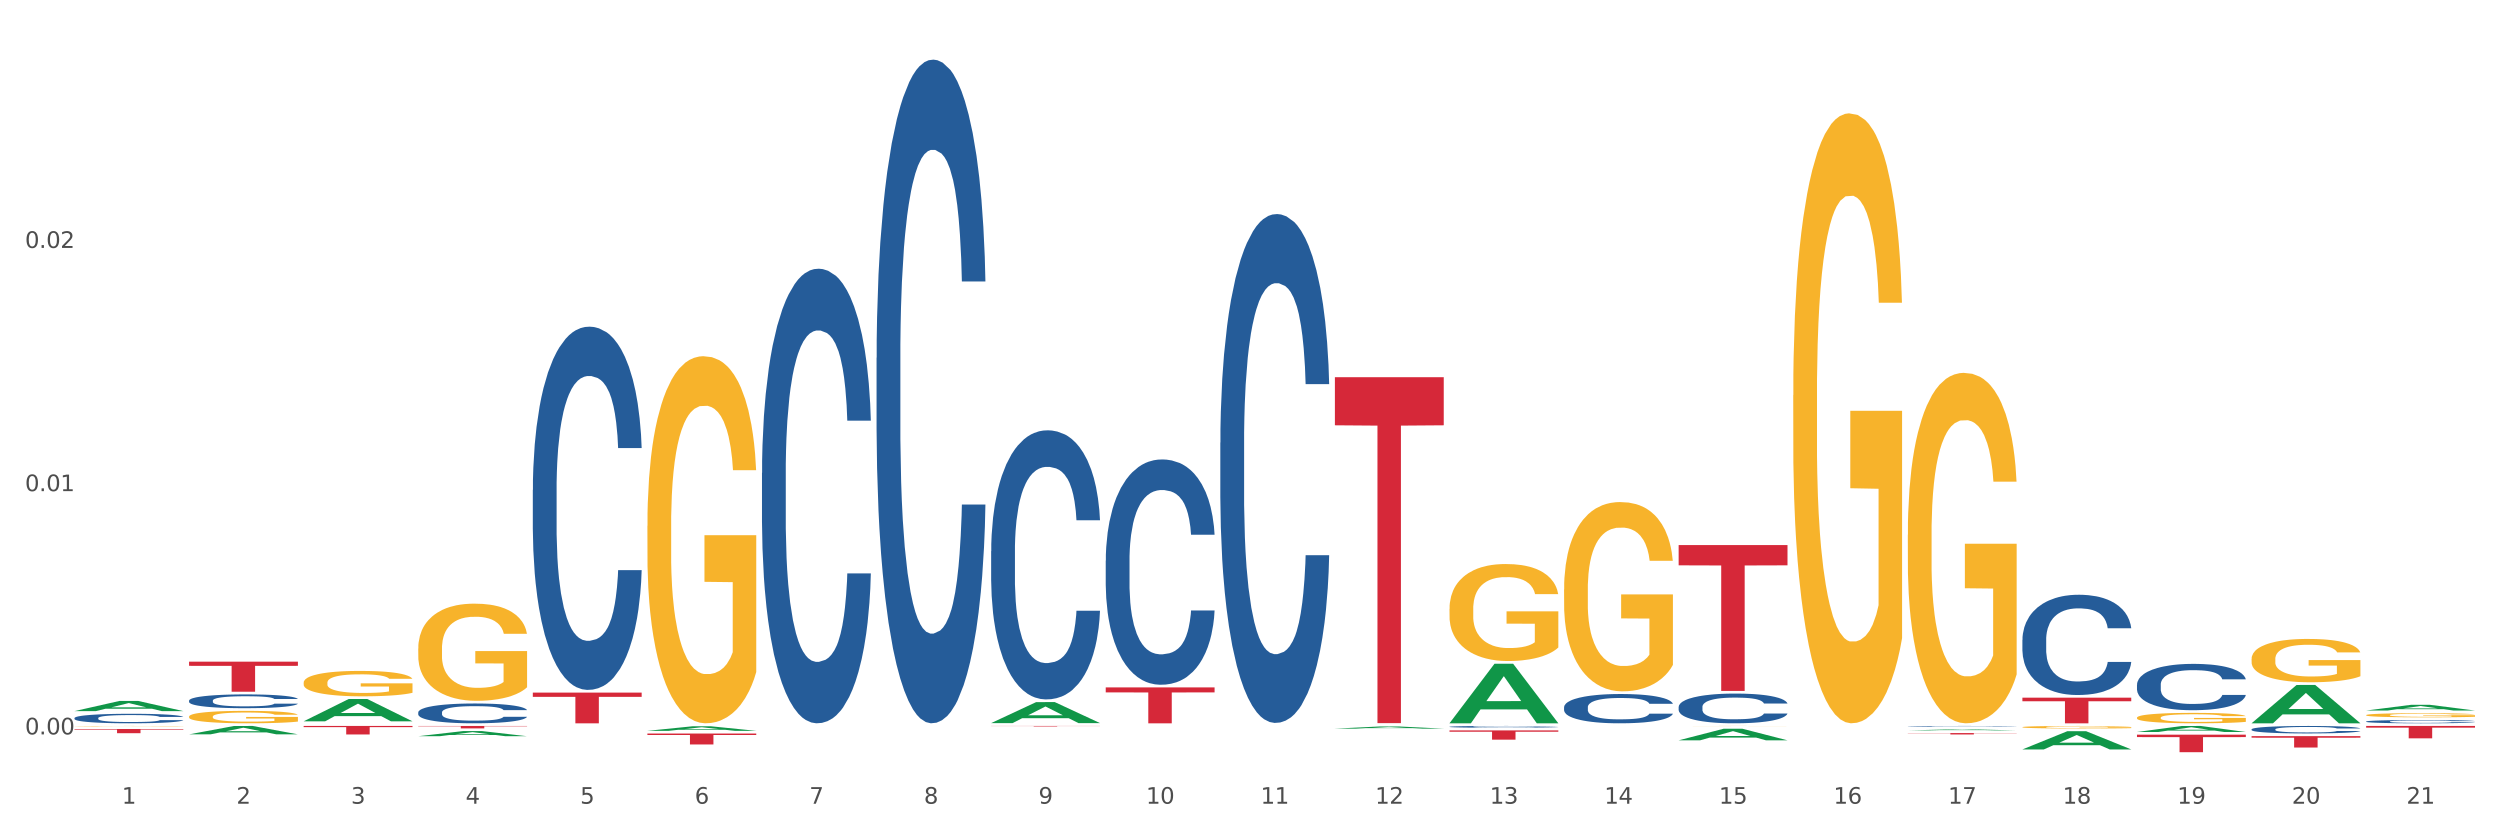 <?xml version="1.0" encoding="utf-8" standalone="no"?>
<!DOCTYPE svg PUBLIC "-//W3C//DTD SVG 1.1//EN"
  "http://www.w3.org/Graphics/SVG/1.1/DTD/svg11.dtd">
<svg xmlns:xlink="http://www.w3.org/1999/xlink" width="1080pt" height="360pt" viewBox="0 0 1080 360" xmlns="http://www.w3.org/2000/svg" version="1.1">
 <rect x="0" y="0" width="1080" height="360" fill="#333333" stroke="none"/>
 <defs>
  <style type="text/css">*{stroke-linejoin: round; stroke-linecap: butt}</style>
 </defs>
 <g id="figure_1">
  <g id="patch_1">
   <path d="M 0 360 
L 1080 360 
L 1080 0 
L 0 0 
z
" style="fill: #ffffff; stroke: #ffffff; stroke-linejoin: miter"/>
  </g>
  <g id="axes_1">
   <g id="matplotlib.axis_1">
    <g id="xtick_1">
     <g id="text_1">
      <!-- 1 -->
      <g style="fill: #4d4d4d" transform="translate(52.633 347.204) scale(0.096 -0.096)">
       <defs>
        <path id="DejaVuSans-31" d="M 794 531 
L 1825 531 
L 1825 4091 
L 703 3866 
L 703 4441 
L 1819 4666 
L 2450 4666 
L 2450 531 
L 3481 531 
L 3481 0 
L 794 0 
L 794 531 
z
" transform="scale(0.016)"/>
       </defs>
       <use xlink:href="#DejaVuSans-31"/>
      </g>
     </g>
    </g>
    <g id="xtick_2">
     <g id="text_2">
      <!-- 2 -->
      <g style="fill: #4d4d4d" transform="translate(102.133 347.204) scale(0.096 -0.096)">
       <defs>
        <path id="DejaVuSans-32" d="M 1228 531 
L 3431 531 
L 3431 0 
L 469 0 
L 469 531 
Q 828 903 1448 1529 
Q 2069 2156 2228 2338 
Q 2531 2678 2651 2914 
Q 2772 3150 2772 3378 
Q 2772 3750 2511 3984 
Q 2250 4219 1831 4219 
Q 1534 4219 1204 4116 
Q 875 4013 500 3803 
L 500 4441 
Q 881 4594 1212 4672 
Q 1544 4750 1819 4750 
Q 2544 4750 2975 4387 
Q 3406 4025 3406 3419 
Q 3406 3131 3298 2873 
Q 3191 2616 2906 2266 
Q 2828 2175 2409 1742 
Q 1991 1309 1228 531 
z
" transform="scale(0.016)"/>
       </defs>
       <use xlink:href="#DejaVuSans-32"/>
      </g>
     </g>
    </g>
    <g id="xtick_3">
     <g id="text_3">
      <!-- 3 -->
      <g style="fill: #4d4d4d" transform="translate(151.633 347.204) scale(0.096 -0.096)">
       <defs>
        <path id="DejaVuSans-33" d="M 2597 2516 
Q 3050 2419 3304 2112 
Q 3559 1806 3559 1356 
Q 3559 666 3084 287 
Q 2609 -91 1734 -91 
Q 1441 -91 1130 -33 
Q 819 25 488 141 
L 488 750 
Q 750 597 1062 519 
Q 1375 441 1716 441 
Q 2309 441 2620 675 
Q 2931 909 2931 1356 
Q 2931 1769 2642 2001 
Q 2353 2234 1838 2234 
L 1294 2234 
L 1294 2753 
L 1863 2753 
Q 2328 2753 2575 2939 
Q 2822 3125 2822 3475 
Q 2822 3834 2567 4026 
Q 2313 4219 1838 4219 
Q 1578 4219 1281 4162 
Q 984 4106 628 3988 
L 628 4550 
Q 988 4650 1302 4700 
Q 1616 4750 1894 4750 
Q 2613 4750 3031 4423 
Q 3450 4097 3450 3541 
Q 3450 3153 3228 2886 
Q 3006 2619 2597 2516 
z
" transform="scale(0.016)"/>
       </defs>
       <use xlink:href="#DejaVuSans-33"/>
      </g>
     </g>
    </g>
    <g id="xtick_4">
     <g id="text_4">
      <!-- 4 -->
      <g style="fill: #4d4d4d" transform="translate(201.133 347.204) scale(0.096 -0.096)">
       <defs>
        <path id="DejaVuSans-34" d="M 2419 4116 
L 825 1625 
L 2419 1625 
L 2419 4116 
z
M 2253 4666 
L 3047 4666 
L 3047 1625 
L 3713 1625 
L 3713 1100 
L 3047 1100 
L 3047 0 
L 2419 0 
L 2419 1100 
L 313 1100 
L 313 1709 
L 2253 4666 
z
" transform="scale(0.016)"/>
       </defs>
       <use xlink:href="#DejaVuSans-34"/>
      </g>
     </g>
    </g>
    <g id="xtick_5">
     <g id="text_5">
      <!-- 5 -->
      <g style="fill: #4d4d4d" transform="translate(250.633 347.204) scale(0.096 -0.096)">
       <defs>
        <path id="DejaVuSans-35" d="M 691 4666 
L 3169 4666 
L 3169 4134 
L 1269 4134 
L 1269 2991 
Q 1406 3038 1543 3061 
Q 1681 3084 1819 3084 
Q 2600 3084 3056 2656 
Q 3513 2228 3513 1497 
Q 3513 744 3044 326 
Q 2575 -91 1722 -91 
Q 1428 -91 1123 -41 
Q 819 9 494 109 
L 494 744 
Q 775 591 1075 516 
Q 1375 441 1709 441 
Q 2250 441 2565 725 
Q 2881 1009 2881 1497 
Q 2881 1984 2565 2268 
Q 2250 2553 1709 2553 
Q 1456 2553 1204 2497 
Q 953 2441 691 2322 
L 691 4666 
z
" transform="scale(0.016)"/>
       </defs>
       <use xlink:href="#DejaVuSans-35"/>
      </g>
     </g>
    </g>
    <g id="xtick_6">
     <g id="text_6">
      <!-- 6 -->
      <g style="fill: #4d4d4d" transform="translate(300.134 347.204) scale(0.096 -0.096)">
       <defs>
        <path id="DejaVuSans-36" d="M 2113 2584 
Q 1688 2584 1439 2293 
Q 1191 2003 1191 1497 
Q 1191 994 1439 701 
Q 1688 409 2113 409 
Q 2538 409 2786 701 
Q 3034 994 3034 1497 
Q 3034 2003 2786 2293 
Q 2538 2584 2113 2584 
z
M 3366 4563 
L 3366 3988 
Q 3128 4100 2886 4159 
Q 2644 4219 2406 4219 
Q 1781 4219 1451 3797 
Q 1122 3375 1075 2522 
Q 1259 2794 1537 2939 
Q 1816 3084 2150 3084 
Q 2853 3084 3261 2657 
Q 3669 2231 3669 1497 
Q 3669 778 3244 343 
Q 2819 -91 2113 -91 
Q 1303 -91 875 529 
Q 447 1150 447 2328 
Q 447 3434 972 4092 
Q 1497 4750 2381 4750 
Q 2619 4750 2861 4703 
Q 3103 4656 3366 4563 
z
" transform="scale(0.016)"/>
       </defs>
       <use xlink:href="#DejaVuSans-36"/>
      </g>
     </g>
    </g>
    <g id="xtick_7">
     <g id="text_7">
      <!-- 7 -->
      <g style="fill: #4d4d4d" transform="translate(349.634 347.204) scale(0.096 -0.096)">
       <defs>
        <path id="DejaVuSans-37" d="M 525 4666 
L 3525 4666 
L 3525 4397 
L 1831 0 
L 1172 0 
L 2766 4134 
L 525 4134 
L 525 4666 
z
" transform="scale(0.016)"/>
       </defs>
       <use xlink:href="#DejaVuSans-37"/>
      </g>
     </g>
    </g>
    <g id="xtick_8">
     <g id="text_8">
      <!-- 8 -->
      <g style="fill: #4d4d4d" transform="translate(399.134 347.204) scale(0.096 -0.096)">
       <defs>
        <path id="DejaVuSans-38" d="M 2034 2216 
Q 1584 2216 1326 1975 
Q 1069 1734 1069 1313 
Q 1069 891 1326 650 
Q 1584 409 2034 409 
Q 2484 409 2743 651 
Q 3003 894 3003 1313 
Q 3003 1734 2745 1975 
Q 2488 2216 2034 2216 
z
M 1403 2484 
Q 997 2584 770 2862 
Q 544 3141 544 3541 
Q 544 4100 942 4425 
Q 1341 4750 2034 4750 
Q 2731 4750 3128 4425 
Q 3525 4100 3525 3541 
Q 3525 3141 3298 2862 
Q 3072 2584 2669 2484 
Q 3125 2378 3379 2068 
Q 3634 1759 3634 1313 
Q 3634 634 3220 271 
Q 2806 -91 2034 -91 
Q 1263 -91 848 271 
Q 434 634 434 1313 
Q 434 1759 690 2068 
Q 947 2378 1403 2484 
z
M 1172 3481 
Q 1172 3119 1398 2916 
Q 1625 2713 2034 2713 
Q 2441 2713 2670 2916 
Q 2900 3119 2900 3481 
Q 2900 3844 2670 4047 
Q 2441 4250 2034 4250 
Q 1625 4250 1398 4047 
Q 1172 3844 1172 3481 
z
" transform="scale(0.016)"/>
       </defs>
       <use xlink:href="#DejaVuSans-38"/>
      </g>
     </g>
    </g>
    <g id="xtick_9">
     <g id="text_9">
      <!-- 9 -->
      <g style="fill: #4d4d4d" transform="translate(448.634 347.204) scale(0.096 -0.096)">
       <defs>
        <path id="DejaVuSans-39" d="M 703 97 
L 703 672 
Q 941 559 1184 500 
Q 1428 441 1663 441 
Q 2288 441 2617 861 
Q 2947 1281 2994 2138 
Q 2813 1869 2534 1725 
Q 2256 1581 1919 1581 
Q 1219 1581 811 2004 
Q 403 2428 403 3163 
Q 403 3881 828 4315 
Q 1253 4750 1959 4750 
Q 2769 4750 3195 4129 
Q 3622 3509 3622 2328 
Q 3622 1225 3098 567 
Q 2575 -91 1691 -91 
Q 1453 -91 1209 -44 
Q 966 3 703 97 
z
M 1959 2075 
Q 2384 2075 2632 2365 
Q 2881 2656 2881 3163 
Q 2881 3666 2632 3958 
Q 2384 4250 1959 4250 
Q 1534 4250 1286 3958 
Q 1038 3666 1038 3163 
Q 1038 2656 1286 2365 
Q 1534 2075 1959 2075 
z
" transform="scale(0.016)"/>
       </defs>
       <use xlink:href="#DejaVuSans-39"/>
      </g>
     </g>
    </g>
    <g id="xtick_10">
     <g id="text_10">
      <!-- 10 -->
      <g style="fill: #4d4d4d" transform="translate(495.079 347.204) scale(0.096 -0.096)">
       <defs>
        <path id="DejaVuSans-30" d="M 2034 4250 
Q 1547 4250 1301 3770 
Q 1056 3291 1056 2328 
Q 1056 1369 1301 889 
Q 1547 409 2034 409 
Q 2525 409 2770 889 
Q 3016 1369 3016 2328 
Q 3016 3291 2770 3770 
Q 2525 4250 2034 4250 
z
M 2034 4750 
Q 2819 4750 3233 4129 
Q 3647 3509 3647 2328 
Q 3647 1150 3233 529 
Q 2819 -91 2034 -91 
Q 1250 -91 836 529 
Q 422 1150 422 2328 
Q 422 3509 836 4129 
Q 1250 4750 2034 4750 
z
" transform="scale(0.016)"/>
       </defs>
       <use xlink:href="#DejaVuSans-31"/>
       <use xlink:href="#DejaVuSans-30" transform="translate(63.623 0)"/>
      </g>
     </g>
    </g>
    <g id="xtick_11">
     <g id="text_11">
      <!-- 11 -->
      <g style="fill: #4d4d4d" transform="translate(544.58 347.204) scale(0.096 -0.096)">
       <use xlink:href="#DejaVuSans-31"/>
       <use xlink:href="#DejaVuSans-31" transform="translate(63.623 0)"/>
      </g>
     </g>
    </g>
    <g id="xtick_12">
     <g id="text_12">
      <!-- 12 -->
      <g style="fill: #4d4d4d" transform="translate(594.08 347.204) scale(0.096 -0.096)">
       <use xlink:href="#DejaVuSans-31"/>
       <use xlink:href="#DejaVuSans-32" transform="translate(63.623 0)"/>
      </g>
     </g>
    </g>
    <g id="xtick_13">
     <g id="text_13">
      <!-- 13 -->
      <g style="fill: #4d4d4d" transform="translate(643.58 347.204) scale(0.096 -0.096)">
       <use xlink:href="#DejaVuSans-31"/>
       <use xlink:href="#DejaVuSans-33" transform="translate(63.623 0)"/>
      </g>
     </g>
    </g>
    <g id="xtick_14">
     <g id="text_14">
      <!-- 14 -->
      <g style="fill: #4d4d4d" transform="translate(693.08 347.204) scale(0.096 -0.096)">
       <use xlink:href="#DejaVuSans-31"/>
       <use xlink:href="#DejaVuSans-34" transform="translate(63.623 0)"/>
      </g>
     </g>
    </g>
    <g id="xtick_15">
     <g id="text_15">
      <!-- 15 -->
      <g style="fill: #4d4d4d" transform="translate(742.58 347.204) scale(0.096 -0.096)">
       <use xlink:href="#DejaVuSans-31"/>
       <use xlink:href="#DejaVuSans-35" transform="translate(63.623 0)"/>
      </g>
     </g>
    </g>
    <g id="xtick_16">
     <g id="text_16">
      <!-- 16 -->
      <g style="fill: #4d4d4d" transform="translate(792.08 347.204) scale(0.096 -0.096)">
       <use xlink:href="#DejaVuSans-31"/>
       <use xlink:href="#DejaVuSans-36" transform="translate(63.623 0)"/>
      </g>
     </g>
    </g>
    <g id="xtick_17">
     <g id="text_17">
      <!-- 17 -->
      <g style="fill: #4d4d4d" transform="translate(841.58 347.204) scale(0.096 -0.096)">
       <use xlink:href="#DejaVuSans-31"/>
       <use xlink:href="#DejaVuSans-37" transform="translate(63.623 0)"/>
      </g>
     </g>
    </g>
    <g id="xtick_18">
     <g id="text_18">
      <!-- 18 -->
      <g style="fill: #4d4d4d" transform="translate(891.08 347.204) scale(0.096 -0.096)">
       <use xlink:href="#DejaVuSans-31"/>
       <use xlink:href="#DejaVuSans-38" transform="translate(63.623 0)"/>
      </g>
     </g>
    </g>
    <g id="xtick_19">
     <g id="text_19">
      <!-- 19 -->
      <g style="fill: #4d4d4d" transform="translate(940.58 347.204) scale(0.096 -0.096)">
       <use xlink:href="#DejaVuSans-31"/>
       <use xlink:href="#DejaVuSans-39" transform="translate(63.623 0)"/>
      </g>
     </g>
    </g>
    <g id="xtick_20">
     <g id="text_20">
      <!-- 20 -->
      <g style="fill: #4d4d4d" transform="translate(990.08 347.204) scale(0.096 -0.096)">
       <use xlink:href="#DejaVuSans-32"/>
       <use xlink:href="#DejaVuSans-30" transform="translate(63.623 0)"/>
      </g>
     </g>
    </g>
    <g id="xtick_21">
     <g id="text_21">
      <!-- 21 -->
      <g style="fill: #4d4d4d" transform="translate(1039.58 347.204) scale(0.096 -0.096)">
       <use xlink:href="#DejaVuSans-32"/>
       <use xlink:href="#DejaVuSans-31" transform="translate(63.623 0)"/>
      </g>
     </g>
    </g>
    <g id="xtick_22"/>
    <g id="xtick_23"/>
    <g id="xtick_24"/>
    <g id="xtick_25"/>
    <g id="xtick_26"/>
    <g id="xtick_27"/>
    <g id="xtick_28"/>
    <g id="xtick_29"/>
    <g id="xtick_30"/>
    <g id="xtick_31"/>
    <g id="xtick_32"/>
    <g id="xtick_33"/>
    <g id="xtick_34"/>
    <g id="xtick_35"/>
    <g id="xtick_36"/>
    <g id="xtick_37"/>
    <g id="xtick_38"/>
    <g id="xtick_39"/>
    <g id="xtick_40"/>
    <g id="xtick_41"/>
   </g>
   <g id="matplotlib.axis_2">
    <g id="ytick_1">
     <g id="text_22">
      <!-- 0.00 -->
      <g style="fill: #4d4d4d" transform="translate(10.8 317.264) scale(0.096 -0.096)">
       <defs>
        <path id="DejaVuSans-2e" d="M 684 794 
L 1344 794 
L 1344 0 
L 684 0 
L 684 794 
z
" transform="scale(0.016)"/>
       </defs>
       <use xlink:href="#DejaVuSans-30"/>
       <use xlink:href="#DejaVuSans-2e" transform="translate(63.623 0)"/>
       <use xlink:href="#DejaVuSans-30" transform="translate(95.41 0)"/>
       <use xlink:href="#DejaVuSans-30" transform="translate(159.033 0)"/>
      </g>
     </g>
    </g>
    <g id="ytick_2">
     <g id="text_23">
      <!-- 0.01 -->
      <g style="fill: #4d4d4d" transform="translate(10.8 212.182) scale(0.096 -0.096)">
       <use xlink:href="#DejaVuSans-30"/>
       <use xlink:href="#DejaVuSans-2e" transform="translate(63.623 0)"/>
       <use xlink:href="#DejaVuSans-30" transform="translate(95.41 0)"/>
       <use xlink:href="#DejaVuSans-31" transform="translate(159.033 0)"/>
      </g>
     </g>
    </g>
    <g id="ytick_3">
     <g id="text_24">
      <!-- 0.02 -->
      <g style="fill: #4d4d4d" transform="translate(10.8 107.099) scale(0.096 -0.096)">
       <use xlink:href="#DejaVuSans-30"/>
       <use xlink:href="#DejaVuSans-2e" transform="translate(63.623 0)"/>
       <use xlink:href="#DejaVuSans-30" transform="translate(95.41 0)"/>
       <use xlink:href="#DejaVuSans-32" transform="translate(159.033 0)"/>
      </g>
     </g>
    </g>
    <g id="ytick_4"/>
    <g id="ytick_5"/>
    <g id="ytick_6"/>
   </g>
   <g id="PolyCollection_1">
    <path d="M 873.675 301.403 
L 920.7 301.403 
L 920.7 302.94 
L 902.202 302.95 
L 902.202 312.466 
L 892.062 312.466 
L 892.062 302.95 
L 873.675 302.94 
L 873.675 301.413 
L 873.675 301.403 
z
" clip-path="url(#p1c72e4f3ea)" style="fill: #d62839"/>
    <path d="M 824.175 316.689 
L 871.2 316.689 
L 871.2 316.773 
L 852.702 316.774 
L 852.702 317.297 
L 842.562 317.297 
L 842.562 316.774 
L 824.175 316.773 
L 824.175 316.69 
L 824.175 316.689 
z
" clip-path="url(#p1c72e4f3ea)" style="fill: #d62839"/>
    <path d="M 972.675 317.999 
L 1019.7 317.999 
L 1019.7 318.686 
L 1001.202 318.69 
L 1001.202 322.939 
L 991.062 322.939 
L 991.062 318.69 
L 972.675 318.686 
L 972.675 318.004 
L 972.675 317.999 
z
" clip-path="url(#p1c72e4f3ea)" style="fill: #d62839"/>
    <path d="M 923.175 317.374 
L 970.2 317.374 
L 970.2 318.427 
L 951.702 318.434 
L 951.702 324.95 
L 941.562 324.95 
L 941.562 318.434 
L 923.175 318.427 
L 923.175 317.381 
L 923.175 317.374 
z
" clip-path="url(#p1c72e4f3ea)" style="fill: #d62839"/>
    <path d="M 1022.175 313.617 
L 1069.2 313.617 
L 1069.2 314.36 
L 1050.702 314.365 
L 1050.702 318.96 
L 1040.562 318.96 
L 1040.562 314.365 
L 1022.175 314.36 
L 1022.175 313.622 
L 1022.175 313.617 
z
" clip-path="url(#p1c72e4f3ea)" style="fill: #d62839"/>
    <path d="M 81.675 317.234 
L 81.723 317.231 
L 101.115 313.621 
L 109.163 313.617 
L 128.7 317.241 
L 119.392 317.241 
L 115.174 316.397 
L 95.152 316.397 
L 95.007 316.411 
L 90.935 317.241 
L 81.675 317.241 
L 81.675 317.234 
L 97.673 315.893 
L 112.653 315.89 
L 105.236 314.389 
L 105.139 314.383 
L 105.042 314.393 
L 97.625 315.89 
L 97.673 315.893 
L 81.675 317.234 
z
" clip-path="url(#p1c72e4f3ea)" style="fill: #109648"/>
    <path d="M 32.175 307.193 
L 32.223 307.189 
L 51.615 302.806 
L 59.663 302.802 
L 79.2 307.201 
L 69.892 307.201 
L 65.674 306.177 
L 45.652 306.177 
L 45.507 306.193 
L 41.435 307.201 
L 32.175 307.201 
L 32.175 307.193 
L 48.173 305.566 
L 63.153 305.561 
L 55.736 303.74 
L 55.639 303.732 
L 55.542 303.744 
L 48.125 305.561 
L 48.173 305.566 
L 32.175 307.193 
z
" clip-path="url(#p1c72e4f3ea)" style="fill: #109648"/>
    <path d="M 279.675 227.158 
L 279.731 227.014 
L 279.731 221.8 
L 279.842 217.31 
L 280.397 206.447 
L 281.23 197.467 
L 281.84 192.688 
L 282.451 188.777 
L 283.173 184.867 
L 284.061 180.812 
L 285.671 174.873 
L 286.67 171.832 
L 287.892 168.645 
L 290.113 164.011 
L 291.723 161.404 
L 293.388 159.231 
L 296.109 156.624 
L 297.885 155.466 
L 299.773 154.597 
L 302.049 154.017 
L 303.77 153.872 
L 307.546 154.307 
L 310.766 155.61 
L 312.32 156.624 
L 314.319 158.362 
L 315.374 159.521 
L 317.095 161.838 
L 318.872 164.88 
L 320.093 167.487 
L 321.925 172.411 
L 323.313 177.335 
L 324.59 183.419 
L 325.256 187.619 
L 325.756 191.529 
L 326.2 196.019 
L 326.644 203.116 
L 316.651 203.116 
L 316.262 198.047 
L 315.652 193.267 
L 314.763 188.633 
L 313.986 185.736 
L 312.654 182.115 
L 311.432 179.798 
L 310.155 178.06 
L 308.601 176.611 
L 307.379 175.887 
L 305.658 175.308 
L 302.271 175.453 
L 299.995 176.611 
L 298.441 178.06 
L 297.441 179.363 
L 296.553 180.812 
L 295.554 182.839 
L 294.388 185.881 
L 293.555 188.633 
L 292.722 192.109 
L 292.056 195.585 
L 291.445 199.64 
L 290.945 203.985 
L 290.557 208.475 
L 290.224 213.979 
L 289.946 223.103 
L 289.946 242.945 
L 290.057 247.435 
L 290.335 253.373 
L 290.668 257.863 
L 291.223 263.222 
L 291.723 266.843 
L 292.667 272.057 
L 293.721 276.402 
L 294.554 279.154 
L 295.387 281.471 
L 296.831 284.658 
L 298.441 287.265 
L 299.829 288.858 
L 301.716 290.306 
L 302.993 290.885 
L 304.104 291.175 
L 306.824 291.175 
L 308.767 290.741 
L 310.932 289.727 
L 312.598 288.423 
L 313.986 286.83 
L 315.541 284.223 
L 316.54 281.761 
L 316.54 251.491 
L 304.326 251.346 
L 304.326 231.214 
L 326.7 231.214 
L 326.7 290.306 
L 325.756 293.348 
L 324.701 296.099 
L 323.591 298.562 
L 321.925 301.603 
L 319.927 304.5 
L 318.15 306.527 
L 316.262 308.266 
L 314.042 309.859 
L 311.155 311.307 
L 309.378 311.886 
L 307.157 312.321 
L 304.548 312.466 
L 302.271 312.176 
L 300.051 311.452 
L 297.719 310.148 
L 295.443 308.266 
L 293.721 306.383 
L 292 304.065 
L 290.168 301.024 
L 288.725 298.127 
L 287.614 295.52 
L 286.393 292.189 
L 285.06 287.844 
L 284.061 283.933 
L 283.173 279.878 
L 282.229 274.664 
L 281.563 270.174 
L 280.896 264.526 
L 280.508 260.325 
L 280.064 253.808 
L 279.731 244.683 
L 279.675 227.158 
z
" clip-path="url(#p1c72e4f3ea)" style="fill: #f7b32b"/>
    <path d="M 626.175 263.025 
L 626.231 262.987 
L 626.231 261.609 
L 626.342 260.423 
L 626.897 257.552 
L 627.73 255.18 
L 628.34 253.917 
L 628.951 252.883 
L 629.673 251.85 
L 630.561 250.778 
L 632.171 249.209 
L 633.17 248.405 
L 634.392 247.563 
L 636.613 246.339 
L 638.223 245.65 
L 639.888 245.076 
L 642.609 244.387 
L 644.385 244.08 
L 646.273 243.851 
L 648.549 243.698 
L 650.27 243.659 
L 654.046 243.774 
L 657.266 244.119 
L 658.82 244.387 
L 660.819 244.846 
L 661.874 245.152 
L 663.595 245.764 
L 665.372 246.568 
L 666.593 247.257 
L 668.425 248.558 
L 669.813 249.86 
L 671.09 251.467 
L 671.756 252.577 
L 672.256 253.61 
L 672.7 254.797 
L 673.144 256.672 
L 663.151 256.672 
L 662.762 255.333 
L 662.152 254.07 
L 661.263 252.845 
L 660.486 252.079 
L 659.154 251.123 
L 657.932 250.51 
L 656.655 250.051 
L 655.101 249.668 
L 653.879 249.477 
L 652.158 249.324 
L 648.771 249.362 
L 646.495 249.668 
L 644.941 250.051 
L 643.941 250.395 
L 643.053 250.778 
L 642.054 251.314 
L 640.888 252.118 
L 640.055 252.845 
L 639.222 253.763 
L 638.556 254.682 
L 637.945 255.754 
L 637.445 256.902 
L 637.057 258.088 
L 636.724 259.543 
L 636.446 261.954 
L 636.446 267.197 
L 636.557 268.384 
L 636.835 269.953 
L 637.168 271.139 
L 637.723 272.555 
L 638.223 273.512 
L 639.167 274.89 
L 640.221 276.038 
L 641.054 276.765 
L 641.887 277.378 
L 643.331 278.22 
L 644.941 278.909 
L 646.329 279.33 
L 648.216 279.712 
L 649.493 279.865 
L 650.604 279.942 
L 653.324 279.942 
L 655.267 279.827 
L 657.432 279.559 
L 659.098 279.215 
L 660.486 278.794 
L 662.041 278.105 
L 663.04 277.454 
L 663.04 269.455 
L 650.826 269.417 
L 650.826 264.097 
L 673.2 264.097 
L 673.2 279.712 
L 672.256 280.516 
L 671.201 281.243 
L 670.091 281.894 
L 668.425 282.698 
L 666.427 283.463 
L 664.65 283.999 
L 662.762 284.458 
L 660.542 284.879 
L 657.655 285.262 
L 655.878 285.415 
L 653.657 285.53 
L 651.048 285.568 
L 648.771 285.492 
L 646.551 285.3 
L 644.219 284.956 
L 641.943 284.458 
L 640.221 283.961 
L 638.5 283.348 
L 636.668 282.545 
L 635.225 281.779 
L 634.114 281.09 
L 632.893 280.21 
L 631.56 279.062 
L 630.561 278.028 
L 629.673 276.957 
L 628.729 275.579 
L 628.063 274.392 
L 627.396 272.9 
L 627.008 271.79 
L 626.564 270.068 
L 626.231 267.656 
L 626.175 263.025 
z
" clip-path="url(#p1c72e4f3ea)" style="fill: #f7b32b"/>
    <path d="M 675.675 254.675 
L 675.731 254.601 
L 675.731 251.912 
L 675.842 249.597 
L 676.397 243.996 
L 677.23 239.365 
L 677.84 236.901 
L 678.451 234.885 
L 679.173 232.868 
L 680.061 230.777 
L 681.671 227.715 
L 682.67 226.147 
L 683.892 224.504 
L 686.113 222.114 
L 687.723 220.77 
L 689.388 219.649 
L 692.109 218.305 
L 693.885 217.708 
L 695.773 217.26 
L 698.049 216.961 
L 699.77 216.886 
L 703.546 217.11 
L 706.766 217.782 
L 708.32 218.305 
L 710.319 219.201 
L 711.374 219.799 
L 713.095 220.994 
L 714.872 222.562 
L 716.093 223.906 
L 717.925 226.445 
L 719.313 228.985 
L 720.59 232.121 
L 721.256 234.287 
L 721.756 236.304 
L 722.2 238.619 
L 722.644 242.278 
L 712.651 242.278 
L 712.262 239.664 
L 711.652 237.2 
L 710.763 234.81 
L 709.986 233.316 
L 708.654 231.449 
L 707.432 230.254 
L 706.155 229.358 
L 704.601 228.611 
L 703.379 228.238 
L 701.658 227.939 
L 698.271 228.014 
L 695.995 228.611 
L 694.441 229.358 
L 693.441 230.03 
L 692.553 230.777 
L 691.554 231.823 
L 690.388 233.391 
L 689.555 234.81 
L 688.722 236.602 
L 688.056 238.395 
L 687.445 240.486 
L 686.945 242.726 
L 686.557 245.041 
L 686.224 247.879 
L 685.946 252.584 
L 685.946 262.816 
L 686.057 265.131 
L 686.335 268.193 
L 686.668 270.508 
L 687.223 273.271 
L 687.723 275.138 
L 688.667 277.827 
L 689.721 280.067 
L 690.554 281.486 
L 691.387 282.681 
L 692.831 284.324 
L 694.441 285.668 
L 695.829 286.49 
L 697.716 287.237 
L 698.993 287.535 
L 700.104 287.685 
L 702.824 287.685 
L 704.767 287.461 
L 706.932 286.938 
L 708.598 286.266 
L 709.986 285.444 
L 711.541 284.1 
L 712.54 282.83 
L 712.54 267.222 
L 700.326 267.147 
L 700.326 256.766 
L 722.7 256.766 
L 722.7 287.237 
L 721.756 288.805 
L 720.701 290.224 
L 719.591 291.494 
L 717.925 293.062 
L 715.927 294.556 
L 714.15 295.601 
L 712.262 296.497 
L 710.042 297.319 
L 707.155 298.066 
L 705.378 298.364 
L 703.157 298.588 
L 700.548 298.663 
L 698.271 298.514 
L 696.051 298.14 
L 693.719 297.468 
L 691.443 296.497 
L 689.721 295.526 
L 688 294.332 
L 686.168 292.763 
L 684.725 291.27 
L 683.614 289.925 
L 682.393 288.208 
L 681.06 285.967 
L 680.061 283.951 
L 679.173 281.86 
L 678.229 279.171 
L 677.563 276.856 
L 676.896 273.943 
L 676.508 271.778 
L 676.064 268.417 
L 675.731 263.712 
L 675.675 254.675 
z
" clip-path="url(#p1c72e4f3ea)" style="fill: #f7b32b"/>
    <path d="M 972.675 312.435 
L 972.723 312.419 
L 992.115 295.909 
L 1000.163 295.893 
L 1019.7 312.466 
L 1010.392 312.466 
L 1006.174 308.607 
L 986.152 308.607 
L 986.007 308.669 
L 981.935 312.466 
L 972.675 312.466 
L 972.675 312.435 
L 988.673 306.303 
L 1003.653 306.288 
L 996.236 299.425 
L 996.139 299.394 
L 996.042 299.441 
L 988.625 306.288 
L 988.673 306.303 
L 972.675 312.435 
z
" clip-path="url(#p1c72e4f3ea)" style="fill: #109648"/>
    <path d="M 774.675 170.724 
L 774.731 170.483 
L 774.731 161.82 
L 774.842 154.36 
L 775.397 136.311 
L 776.23 121.391 
L 776.84 113.449 
L 777.451 106.952 
L 778.173 100.454 
L 779.061 93.716 
L 780.671 83.85 
L 781.67 78.796 
L 782.892 73.502 
L 785.113 65.801 
L 786.723 61.469 
L 788.388 57.859 
L 791.109 53.528 
L 792.885 51.603 
L 794.773 50.159 
L 797.049 49.196 
L 798.77 48.955 
L 802.546 49.677 
L 805.766 51.843 
L 807.32 53.528 
L 809.319 56.416 
L 810.374 58.341 
L 812.095 62.191 
L 813.872 67.245 
L 815.093 71.576 
L 816.925 79.759 
L 818.313 87.941 
L 819.59 98.048 
L 820.256 105.027 
L 820.756 111.524 
L 821.2 118.984 
L 821.644 130.776 
L 811.651 130.776 
L 811.262 122.353 
L 810.652 114.412 
L 809.763 106.711 
L 808.986 101.898 
L 807.654 95.882 
L 806.432 92.032 
L 805.155 89.144 
L 803.601 86.737 
L 802.379 85.534 
L 800.658 84.571 
L 797.271 84.812 
L 794.995 86.737 
L 793.441 89.144 
L 792.441 91.31 
L 791.553 93.716 
L 790.554 97.085 
L 789.388 102.139 
L 788.555 106.711 
L 787.722 112.487 
L 787.056 118.262 
L 786.445 125 
L 785.945 132.22 
L 785.557 139.68 
L 785.224 148.825 
L 784.946 163.986 
L 784.946 196.954 
L 785.057 204.414 
L 785.335 214.281 
L 785.668 221.741 
L 786.223 230.645 
L 786.723 236.661 
L 787.667 245.325 
L 788.721 252.544 
L 789.554 257.117 
L 790.387 260.967 
L 791.831 266.261 
L 793.441 270.593 
L 794.829 273.24 
L 796.716 275.646 
L 797.993 276.609 
L 799.104 277.09 
L 801.824 277.09 
L 803.767 276.368 
L 805.932 274.684 
L 807.598 272.518 
L 808.986 269.871 
L 810.541 265.539 
L 811.54 261.448 
L 811.54 211.153 
L 799.326 210.912 
L 799.326 177.462 
L 821.7 177.462 
L 821.7 275.646 
L 820.756 280.7 
L 819.701 285.272 
L 818.591 289.363 
L 816.925 294.417 
L 814.927 299.23 
L 813.15 302.599 
L 811.262 305.487 
L 809.042 308.134 
L 806.155 310.541 
L 804.378 311.503 
L 802.157 312.225 
L 799.548 312.466 
L 797.271 311.984 
L 795.051 310.781 
L 792.719 308.615 
L 790.443 305.487 
L 788.721 302.358 
L 787 298.508 
L 785.168 293.454 
L 783.725 288.641 
L 782.614 284.31 
L 781.393 278.775 
L 780.06 271.555 
L 779.061 265.058 
L 778.173 258.32 
L 777.229 249.656 
L 776.563 242.196 
L 775.896 232.811 
L 775.508 225.832 
L 775.064 215.003 
L 774.731 199.842 
L 774.675 170.724 
z
" clip-path="url(#p1c72e4f3ea)" style="fill: #f7b32b"/>
    <path d="M 923.175 310.044 
L 923.231 310.04 
L 923.231 309.892 
L 923.342 309.765 
L 923.897 309.457 
L 924.73 309.202 
L 925.34 309.066 
L 925.951 308.955 
L 926.673 308.844 
L 927.561 308.729 
L 929.171 308.56 
L 930.17 308.474 
L 931.392 308.384 
L 933.613 308.252 
L 935.223 308.178 
L 936.888 308.116 
L 939.609 308.042 
L 941.385 308.01 
L 943.273 307.985 
L 945.549 307.969 
L 947.27 307.964 
L 951.046 307.977 
L 954.266 308.014 
L 955.82 308.042 
L 957.819 308.092 
L 958.874 308.125 
L 960.595 308.19 
L 962.372 308.277 
L 963.593 308.351 
L 965.425 308.491 
L 966.813 308.63 
L 968.09 308.803 
L 968.756 308.922 
L 969.256 309.033 
L 969.7 309.161 
L 970.144 309.362 
L 960.151 309.362 
L 959.762 309.218 
L 959.152 309.083 
L 958.263 308.951 
L 957.486 308.869 
L 956.154 308.766 
L 954.932 308.7 
L 953.655 308.651 
L 952.101 308.61 
L 950.879 308.589 
L 949.158 308.573 
L 945.771 308.577 
L 943.495 308.61 
L 941.941 308.651 
L 940.941 308.688 
L 940.053 308.729 
L 939.054 308.787 
L 937.888 308.873 
L 937.055 308.951 
L 936.222 309.05 
L 935.556 309.148 
L 934.945 309.263 
L 934.445 309.387 
L 934.057 309.514 
L 933.724 309.67 
L 933.446 309.929 
L 933.446 310.493 
L 933.557 310.62 
L 933.835 310.788 
L 934.168 310.916 
L 934.723 311.068 
L 935.223 311.171 
L 936.167 311.319 
L 937.221 311.442 
L 938.054 311.52 
L 938.887 311.586 
L 940.331 311.676 
L 941.941 311.75 
L 943.329 311.796 
L 945.216 311.837 
L 946.493 311.853 
L 947.604 311.861 
L 950.324 311.861 
L 952.267 311.849 
L 954.432 311.82 
L 956.098 311.783 
L 957.486 311.738 
L 959.041 311.664 
L 960.04 311.594 
L 960.04 310.735 
L 947.826 310.731 
L 947.826 310.16 
L 970.2 310.16 
L 970.2 311.837 
L 969.256 311.923 
L 968.201 312.001 
L 967.091 312.071 
L 965.425 312.157 
L 963.427 312.24 
L 961.65 312.297 
L 959.762 312.346 
L 957.542 312.392 
L 954.655 312.433 
L 952.878 312.449 
L 950.657 312.462 
L 948.048 312.466 
L 945.771 312.457 
L 943.551 312.437 
L 941.219 312.4 
L 938.943 312.346 
L 937.221 312.293 
L 935.5 312.227 
L 933.668 312.141 
L 932.225 312.059 
L 931.114 311.985 
L 929.893 311.89 
L 928.56 311.767 
L 927.561 311.656 
L 926.673 311.541 
L 925.729 311.393 
L 925.063 311.265 
L 924.396 311.105 
L 924.008 310.986 
L 923.564 310.801 
L 923.231 310.542 
L 923.175 310.044 
z
" clip-path="url(#p1c72e4f3ea)" style="fill: #f7b32b"/>
    <path d="M 725.175 313.633 
L 725.231 313.633 
L 725.231 313.632 
L 725.342 313.631 
L 725.897 313.628 
L 726.73 313.626 
L 727.34 313.625 
L 727.951 313.625 
L 728.673 313.624 
L 729.561 313.623 
L 731.171 313.622 
L 732.17 313.621 
L 733.392 313.62 
L 735.613 313.619 
L 737.223 313.619 
L 738.888 313.618 
L 741.609 313.618 
L 743.385 313.617 
L 745.273 313.617 
L 747.549 313.617 
L 749.27 313.617 
L 753.046 313.617 
L 756.266 313.618 
L 757.82 313.618 
L 759.819 313.618 
L 760.874 313.618 
L 762.595 313.619 
L 764.372 313.619 
L 765.593 313.62 
L 767.425 313.621 
L 768.813 313.622 
L 770.09 313.623 
L 770.756 313.624 
L 771.256 313.625 
L 771.7 313.626 
L 772.144 313.628 
L 762.151 313.628 
L 761.762 313.627 
L 761.152 313.626 
L 760.263 313.625 
L 759.486 313.624 
L 758.154 313.623 
L 756.932 313.623 
L 755.655 313.622 
L 754.101 313.622 
L 752.879 313.622 
L 751.158 313.622 
L 747.771 313.622 
L 745.495 313.622 
L 743.941 313.622 
L 742.941 313.623 
L 742.053 313.623 
L 741.054 313.623 
L 739.888 313.624 
L 739.055 313.625 
L 738.222 313.625 
L 737.556 313.626 
L 736.945 313.627 
L 736.445 313.628 
L 736.057 313.629 
L 735.724 313.63 
L 735.446 313.632 
L 735.446 313.636 
L 735.557 313.637 
L 735.835 313.638 
L 736.168 313.639 
L 736.723 313.641 
L 737.223 313.641 
L 738.167 313.642 
L 739.221 313.643 
L 740.054 313.644 
L 740.887 313.645 
L 742.331 313.645 
L 743.941 313.646 
L 745.329 313.646 
L 747.216 313.646 
L 748.493 313.647 
L 749.604 313.647 
L 752.324 313.647 
L 754.267 313.647 
L 756.432 313.646 
L 758.098 313.646 
L 759.486 313.646 
L 761.041 313.645 
L 762.04 313.645 
L 762.04 313.638 
L 749.826 313.638 
L 749.826 313.634 
L 772.2 313.634 
L 772.2 313.646 
L 771.256 313.647 
L 770.201 313.648 
L 769.091 313.648 
L 767.425 313.649 
L 765.427 313.649 
L 763.65 313.65 
L 761.762 313.65 
L 759.542 313.651 
L 756.655 313.651 
L 754.878 313.651 
L 752.657 313.651 
L 750.048 313.651 
L 747.771 313.651 
L 745.551 313.651 
L 743.219 313.651 
L 740.943 313.65 
L 739.221 313.65 
L 737.5 313.649 
L 735.668 313.649 
L 734.225 313.648 
L 733.114 313.648 
L 731.893 313.647 
L 730.56 313.646 
L 729.561 313.645 
L 728.673 313.644 
L 727.729 313.643 
L 727.063 313.642 
L 726.396 313.641 
L 726.008 313.64 
L 725.564 313.639 
L 725.231 313.637 
L 725.175 313.633 
z
" clip-path="url(#p1c72e4f3ea)" style="fill: #f7b32b"/>
    <path d="M 873.675 314.123 
L 873.731 314.122 
L 873.731 314.086 
L 873.842 314.055 
L 874.397 313.98 
L 875.23 313.918 
L 875.84 313.885 
L 876.451 313.858 
L 877.173 313.831 
L 878.061 313.803 
L 879.671 313.762 
L 880.67 313.741 
L 881.892 313.719 
L 884.113 313.687 
L 885.723 313.669 
L 887.388 313.654 
L 890.109 313.636 
L 891.885 313.628 
L 893.773 313.622 
L 896.049 313.618 
L 897.77 313.617 
L 901.546 313.62 
L 904.766 313.629 
L 906.32 313.636 
L 908.319 313.648 
L 909.374 313.656 
L 911.095 313.672 
L 912.872 313.693 
L 914.093 313.711 
L 915.925 313.745 
L 917.313 313.779 
L 918.59 313.821 
L 919.256 313.85 
L 919.756 313.877 
L 920.2 313.908 
L 920.644 313.957 
L 910.651 313.957 
L 910.262 313.922 
L 909.652 313.889 
L 908.763 313.857 
L 907.986 313.837 
L 906.654 313.812 
L 905.432 313.796 
L 904.155 313.784 
L 902.601 313.774 
L 901.379 313.769 
L 899.658 313.765 
L 896.271 313.766 
L 893.995 313.774 
L 892.441 313.784 
L 891.441 313.793 
L 890.553 313.803 
L 889.554 313.817 
L 888.388 313.838 
L 887.555 313.857 
L 886.722 313.881 
L 886.056 313.905 
L 885.445 313.933 
L 884.945 313.963 
L 884.557 313.994 
L 884.224 314.032 
L 883.946 314.095 
L 883.946 314.232 
L 884.057 314.263 
L 884.335 314.304 
L 884.668 314.335 
L 885.223 314.372 
L 885.723 314.397 
L 886.667 314.434 
L 887.721 314.464 
L 888.554 314.483 
L 889.387 314.499 
L 890.831 314.521 
L 892.441 314.539 
L 893.829 314.55 
L 895.716 314.56 
L 896.993 314.564 
L 898.104 314.566 
L 900.824 314.566 
L 902.767 314.563 
L 904.932 314.556 
L 906.598 314.547 
L 907.986 314.536 
L 909.541 314.518 
L 910.54 314.501 
L 910.54 314.291 
L 898.326 314.29 
L 898.326 314.151 
L 920.7 314.151 
L 920.7 314.56 
L 919.756 314.581 
L 918.701 314.6 
L 917.591 314.617 
L 915.925 314.638 
L 913.927 314.658 
L 912.15 314.672 
L 910.262 314.684 
L 908.042 314.695 
L 905.155 314.705 
L 903.378 314.709 
L 901.157 314.712 
L 898.548 314.713 
L 896.271 314.711 
L 894.051 314.706 
L 891.719 314.697 
L 889.443 314.684 
L 887.721 314.671 
L 886 314.655 
L 884.168 314.634 
L 882.725 314.614 
L 881.614 314.596 
L 880.393 314.573 
L 879.06 314.543 
L 878.061 314.516 
L 877.173 314.488 
L 876.229 314.452 
L 875.563 314.421 
L 874.896 314.381 
L 874.508 314.352 
L 874.064 314.307 
L 873.731 314.244 
L 873.675 314.123 
z
" clip-path="url(#p1c72e4f3ea)" style="fill: #f7b32b"/>
    <path d="M 824.175 231.031 
L 824.231 230.893 
L 824.231 225.915 
L 824.342 221.629 
L 824.897 211.26 
L 825.73 202.688 
L 826.34 198.125 
L 826.951 194.392 
L 827.673 190.659 
L 828.561 186.788 
L 830.171 181.119 
L 831.17 178.216 
L 832.392 175.174 
L 834.613 170.75 
L 836.223 168.261 
L 837.888 166.187 
L 840.609 163.698 
L 842.385 162.592 
L 844.273 161.763 
L 846.549 161.21 
L 848.27 161.071 
L 852.046 161.486 
L 855.266 162.731 
L 856.82 163.698 
L 858.819 165.358 
L 859.874 166.464 
L 861.595 168.676 
L 863.372 171.579 
L 864.593 174.068 
L 866.425 178.769 
L 867.813 183.47 
L 869.09 189.276 
L 869.756 193.286 
L 870.256 197.019 
L 870.7 201.305 
L 871.144 208.08 
L 861.151 208.08 
L 860.762 203.241 
L 860.152 198.678 
L 859.263 194.254 
L 858.486 191.489 
L 857.154 188.032 
L 855.932 185.82 
L 854.655 184.161 
L 853.101 182.778 
L 851.879 182.087 
L 850.158 181.534 
L 846.771 181.672 
L 844.495 182.778 
L 842.941 184.161 
L 841.941 185.405 
L 841.053 186.788 
L 840.054 188.723 
L 838.888 191.627 
L 838.055 194.254 
L 837.222 197.572 
L 836.556 200.89 
L 835.945 204.761 
L 835.445 208.909 
L 835.057 213.195 
L 834.724 218.449 
L 834.446 227.16 
L 834.446 246.101 
L 834.557 250.387 
L 834.835 256.056 
L 835.168 260.342 
L 835.723 265.457 
L 836.223 268.914 
L 837.167 273.891 
L 838.221 278.039 
L 839.054 280.666 
L 839.887 282.878 
L 841.331 285.92 
L 842.941 288.409 
L 844.329 289.929 
L 846.216 291.312 
L 847.493 291.865 
L 848.604 292.142 
L 851.324 292.142 
L 853.267 291.727 
L 855.432 290.759 
L 857.098 289.515 
L 858.486 287.994 
L 860.041 285.505 
L 861.04 283.155 
L 861.04 254.258 
L 848.826 254.12 
L 848.826 234.902 
L 871.2 234.902 
L 871.2 291.312 
L 870.256 294.215 
L 869.201 296.842 
L 868.091 299.193 
L 866.425 302.096 
L 864.427 304.861 
L 862.65 306.797 
L 860.762 308.456 
L 858.542 309.977 
L 855.655 311.36 
L 853.878 311.913 
L 851.657 312.327 
L 849.048 312.466 
L 846.771 312.189 
L 844.551 311.498 
L 842.219 310.254 
L 839.943 308.456 
L 838.221 306.659 
L 836.5 304.447 
L 834.668 301.543 
L 833.225 298.778 
L 832.114 296.289 
L 830.893 293.109 
L 829.56 288.962 
L 828.561 285.229 
L 827.673 281.357 
L 826.729 276.38 
L 826.063 272.094 
L 825.396 266.702 
L 825.008 262.692 
L 824.564 256.471 
L 824.231 247.76 
L 824.175 231.031 
z
" clip-path="url(#p1c72e4f3ea)" style="fill: #f7b32b"/>
    <path d="M 972.675 284.671 
L 972.731 284.654 
L 972.731 284.039 
L 972.842 283.508 
L 973.397 282.226 
L 974.23 281.166 
L 974.84 280.602 
L 975.451 280.14 
L 976.173 279.679 
L 977.061 279.2 
L 978.671 278.499 
L 979.67 278.14 
L 980.892 277.764 
L 983.113 277.217 
L 984.723 276.909 
L 986.388 276.652 
L 989.109 276.345 
L 990.885 276.208 
L 992.773 276.105 
L 995.049 276.037 
L 996.77 276.02 
L 1000.546 276.071 
L 1003.766 276.225 
L 1005.32 276.345 
L 1007.319 276.55 
L 1008.374 276.687 
L 1010.095 276.96 
L 1011.872 277.319 
L 1013.093 277.627 
L 1014.925 278.208 
L 1016.313 278.79 
L 1017.59 279.508 
L 1018.256 280.003 
L 1018.756 280.465 
L 1019.2 280.995 
L 1019.644 281.833 
L 1009.651 281.833 
L 1009.262 281.235 
L 1008.652 280.67 
L 1007.763 280.123 
L 1006.986 279.781 
L 1005.654 279.354 
L 1004.432 279.08 
L 1003.155 278.875 
L 1001.601 278.704 
L 1000.379 278.619 
L 998.658 278.55 
L 995.271 278.567 
L 992.995 278.704 
L 991.441 278.875 
L 990.441 279.029 
L 989.553 279.2 
L 988.554 279.439 
L 987.388 279.798 
L 986.555 280.123 
L 985.722 280.534 
L 985.056 280.944 
L 984.445 281.423 
L 983.945 281.936 
L 983.557 282.466 
L 983.224 283.115 
L 982.946 284.192 
L 982.946 286.535 
L 983.057 287.065 
L 983.335 287.766 
L 983.668 288.296 
L 984.223 288.928 
L 984.723 289.356 
L 985.667 289.971 
L 986.721 290.484 
L 987.554 290.809 
L 988.387 291.083 
L 989.831 291.459 
L 991.441 291.767 
L 992.829 291.955 
L 994.716 292.126 
L 995.993 292.194 
L 997.104 292.228 
L 999.824 292.228 
L 1001.767 292.177 
L 1003.932 292.057 
L 1005.598 291.903 
L 1006.986 291.715 
L 1008.541 291.408 
L 1009.54 291.117 
L 1009.54 287.544 
L 997.326 287.526 
L 997.326 285.15 
L 1019.7 285.15 
L 1019.7 292.126 
L 1018.756 292.485 
L 1017.701 292.81 
L 1016.591 293.1 
L 1014.925 293.459 
L 1012.927 293.801 
L 1011.15 294.041 
L 1009.262 294.246 
L 1007.042 294.434 
L 1004.155 294.605 
L 1002.378 294.673 
L 1000.157 294.725 
L 997.548 294.742 
L 995.271 294.707 
L 993.051 294.622 
L 990.719 294.468 
L 988.443 294.246 
L 986.721 294.024 
L 985 293.75 
L 983.168 293.391 
L 981.725 293.049 
L 980.614 292.741 
L 979.393 292.348 
L 978.06 291.835 
L 977.061 291.373 
L 976.173 290.895 
L 975.229 290.279 
L 974.563 289.749 
L 973.896 289.082 
L 973.508 288.586 
L 973.064 287.817 
L 972.731 286.74 
L 972.675 284.671 
z
" clip-path="url(#p1c72e4f3ea)" style="fill: #f7b32b"/>
    <path d="M 1022.175 308.929 
L 1022.231 308.927 
L 1022.231 308.868 
L 1022.342 308.817 
L 1022.897 308.695 
L 1023.73 308.593 
L 1024.34 308.539 
L 1024.951 308.495 
L 1025.673 308.451 
L 1026.561 308.405 
L 1028.171 308.338 
L 1029.17 308.303 
L 1030.392 308.267 
L 1032.613 308.215 
L 1034.223 308.185 
L 1035.888 308.161 
L 1038.609 308.131 
L 1040.385 308.118 
L 1042.273 308.108 
L 1044.549 308.102 
L 1046.27 308.1 
L 1050.046 308.105 
L 1053.266 308.12 
L 1054.82 308.131 
L 1056.819 308.151 
L 1057.874 308.164 
L 1059.595 308.19 
L 1061.372 308.225 
L 1062.593 308.254 
L 1064.425 308.31 
L 1065.813 308.366 
L 1067.09 308.434 
L 1067.756 308.482 
L 1068.256 308.526 
L 1068.7 308.577 
L 1069.144 308.657 
L 1059.151 308.657 
L 1058.762 308.6 
L 1058.152 308.546 
L 1057.263 308.493 
L 1056.486 308.461 
L 1055.154 308.42 
L 1053.932 308.393 
L 1052.655 308.374 
L 1051.101 308.357 
L 1049.879 308.349 
L 1048.158 308.343 
L 1044.771 308.344 
L 1042.495 308.357 
L 1040.941 308.374 
L 1039.941 308.388 
L 1039.053 308.405 
L 1038.054 308.428 
L 1036.888 308.462 
L 1036.055 308.493 
L 1035.222 308.533 
L 1034.556 308.572 
L 1033.945 308.618 
L 1033.445 308.667 
L 1033.057 308.718 
L 1032.724 308.78 
L 1032.446 308.883 
L 1032.446 309.107 
L 1032.557 309.158 
L 1032.835 309.225 
L 1033.168 309.276 
L 1033.723 309.336 
L 1034.223 309.377 
L 1035.167 309.436 
L 1036.221 309.485 
L 1037.054 309.517 
L 1037.887 309.543 
L 1039.331 309.579 
L 1040.941 309.608 
L 1042.329 309.626 
L 1044.216 309.643 
L 1045.493 309.649 
L 1046.604 309.652 
L 1049.324 309.652 
L 1051.267 309.648 
L 1053.432 309.636 
L 1055.098 309.621 
L 1056.486 309.603 
L 1058.041 309.574 
L 1059.04 309.546 
L 1059.04 309.204 
L 1046.826 309.202 
L 1046.826 308.975 
L 1069.2 308.975 
L 1069.2 309.643 
L 1068.256 309.677 
L 1067.201 309.708 
L 1066.091 309.736 
L 1064.425 309.77 
L 1062.427 309.803 
L 1060.65 309.826 
L 1058.762 309.846 
L 1056.542 309.864 
L 1053.655 309.88 
L 1051.878 309.887 
L 1049.657 309.891 
L 1047.048 309.893 
L 1044.771 309.89 
L 1042.551 309.882 
L 1040.219 309.867 
L 1037.943 309.846 
L 1036.221 309.824 
L 1034.5 309.798 
L 1032.668 309.764 
L 1031.225 309.731 
L 1030.114 309.702 
L 1028.893 309.664 
L 1027.56 309.615 
L 1026.561 309.571 
L 1025.673 309.525 
L 1024.729 309.466 
L 1024.063 309.415 
L 1023.396 309.351 
L 1023.008 309.304 
L 1022.564 309.23 
L 1022.231 309.127 
L 1022.175 308.929 
z
" clip-path="url(#p1c72e4f3ea)" style="fill: #f7b32b"/>
    <path d="M 1022.175 306.944 
L 1022.223 306.942 
L 1041.615 304.475 
L 1049.663 304.473 
L 1069.2 306.949 
L 1059.892 306.949 
L 1055.674 306.372 
L 1035.652 306.372 
L 1035.507 306.382 
L 1031.435 306.949 
L 1022.175 306.949 
L 1022.175 306.944 
L 1038.173 306.028 
L 1053.153 306.026 
L 1045.736 305 
L 1045.639 304.996 
L 1045.542 305.003 
L 1038.125 306.026 
L 1038.173 306.028 
L 1022.175 306.944 
z
" clip-path="url(#p1c72e4f3ea)" style="fill: #109648"/>
    <path d="M 923.175 316.217 
L 923.223 316.215 
L 942.615 313.62 
L 950.663 313.617 
L 970.2 316.222 
L 960.892 316.222 
L 956.674 315.616 
L 936.652 315.616 
L 936.507 315.625 
L 932.435 316.222 
L 923.175 316.222 
L 923.175 316.217 
L 939.173 315.254 
L 954.153 315.251 
L 946.736 314.172 
L 946.639 314.168 
L 946.542 314.175 
L 939.125 315.251 
L 939.173 315.254 
L 923.175 316.217 
z
" clip-path="url(#p1c72e4f3ea)" style="fill: #109648"/>
    <path d="M 279.675 315.717 
L 279.723 315.715 
L 299.115 313.759 
L 307.163 313.757 
L 326.7 315.721 
L 317.392 315.721 
L 313.174 315.264 
L 293.152 315.264 
L 293.007 315.271 
L 288.935 315.721 
L 279.675 315.721 
L 279.675 315.717 
L 295.673 314.991 
L 310.653 314.989 
L 303.236 314.175 
L 303.139 314.172 
L 303.042 314.177 
L 295.625 314.989 
L 295.673 314.991 
L 279.675 315.717 
z
" clip-path="url(#p1c72e4f3ea)" style="fill: #109648"/>
    <path d="M 428.175 312.363 
L 428.223 312.355 
L 447.615 303.312 
L 455.663 303.303 
L 475.2 312.38 
L 465.892 312.38 
L 461.674 310.267 
L 441.652 310.267 
L 441.507 310.301 
L 437.435 312.38 
L 428.175 312.38 
L 428.175 312.363 
L 444.173 309.005 
L 459.153 308.997 
L 451.736 305.238 
L 451.639 305.221 
L 451.542 305.247 
L 444.125 308.997 
L 444.173 309.005 
L 428.175 312.363 
z
" clip-path="url(#p1c72e4f3ea)" style="fill: #109648"/>
    <path d="M 180.675 318.043 
L 180.723 318.041 
L 200.115 315.819 
L 208.163 315.817 
L 227.7 318.048 
L 218.392 318.048 
L 214.174 317.528 
L 194.152 317.528 
L 194.007 317.537 
L 189.935 318.048 
L 180.675 318.048 
L 180.675 318.043 
L 196.673 317.218 
L 211.653 317.216 
L 204.236 316.293 
L 204.139 316.288 
L 204.042 316.295 
L 196.625 317.216 
L 196.673 317.218 
L 180.675 318.043 
z
" clip-path="url(#p1c72e4f3ea)" style="fill: #109648"/>
    <path d="M 576.675 314.769 
L 576.723 314.769 
L 596.115 313.826 
L 604.163 313.825 
L 623.7 314.771 
L 614.392 314.771 
L 610.174 314.551 
L 590.152 314.551 
L 590.007 314.554 
L 585.935 314.771 
L 576.675 314.771 
L 576.675 314.769 
L 592.673 314.419 
L 607.653 314.418 
L 600.236 314.027 
L 600.139 314.025 
L 600.042 314.027 
L 592.625 314.418 
L 592.673 314.419 
L 576.675 314.769 
z
" clip-path="url(#p1c72e4f3ea)" style="fill: #109648"/>
    <path d="M 626.175 312.417 
L 626.223 312.393 
L 645.615 286.744 
L 653.663 286.72 
L 673.2 312.466 
L 663.892 312.466 
L 659.674 306.47 
L 639.652 306.47 
L 639.507 306.567 
L 635.435 312.466 
L 626.175 312.466 
L 626.175 312.417 
L 642.173 302.892 
L 657.153 302.868 
L 649.736 292.207 
L 649.639 292.159 
L 649.542 292.231 
L 642.125 302.868 
L 642.173 302.892 
L 626.175 312.417 
z
" clip-path="url(#p1c72e4f3ea)" style="fill: #109648"/>
    <path d="M 725.175 319.812 
L 725.223 319.807 
L 744.615 314.807 
L 752.663 314.803 
L 772.2 319.822 
L 762.892 319.822 
L 758.674 318.653 
L 738.652 318.653 
L 738.507 318.672 
L 734.435 319.822 
L 725.175 319.822 
L 725.175 319.812 
L 741.173 317.955 
L 756.153 317.951 
L 748.736 315.872 
L 748.639 315.863 
L 748.542 315.877 
L 741.125 317.951 
L 741.173 317.955 
L 725.175 319.812 
z
" clip-path="url(#p1c72e4f3ea)" style="fill: #109648"/>
    <path d="M 824.175 315.537 
L 824.223 315.536 
L 843.615 315.069 
L 851.663 315.069 
L 871.2 315.538 
L 861.892 315.538 
L 857.674 315.428 
L 837.652 315.428 
L 837.507 315.43 
L 833.435 315.538 
L 824.175 315.538 
L 824.175 315.537 
L 840.173 315.363 
L 855.153 315.363 
L 847.736 315.169 
L 847.639 315.168 
L 847.542 315.169 
L 840.125 315.363 
L 840.173 315.363 
L 824.175 315.537 
z
" clip-path="url(#p1c72e4f3ea)" style="fill: #109648"/>
    <path d="M 873.675 323.746 
L 873.723 323.738 
L 893.115 315.871 
L 901.163 315.864 
L 920.7 323.761 
L 911.392 323.761 
L 907.174 321.922 
L 887.152 321.922 
L 887.007 321.951 
L 882.935 323.761 
L 873.675 323.761 
L 873.675 323.746 
L 889.673 320.824 
L 904.653 320.817 
L 897.236 317.547 
L 897.139 317.532 
L 897.042 317.555 
L 889.625 320.817 
L 889.673 320.824 
L 873.675 323.746 
z
" clip-path="url(#p1c72e4f3ea)" style="fill: #109648"/>
    <path d="M 180.675 280.176 
L 180.731 280.137 
L 180.731 278.757 
L 180.842 277.568 
L 181.397 274.693 
L 182.23 272.316 
L 182.84 271.051 
L 183.451 270.016 
L 184.173 268.98 
L 185.061 267.907 
L 186.671 266.335 
L 187.67 265.53 
L 188.892 264.686 
L 191.113 263.46 
L 192.723 262.769 
L 194.388 262.194 
L 197.109 261.504 
L 198.885 261.198 
L 200.773 260.968 
L 203.049 260.814 
L 204.77 260.776 
L 208.546 260.891 
L 211.766 261.236 
L 213.32 261.504 
L 215.319 261.964 
L 216.374 262.271 
L 218.095 262.885 
L 219.872 263.69 
L 221.093 264.38 
L 222.925 265.683 
L 224.313 266.987 
L 225.59 268.597 
L 226.256 269.709 
L 226.756 270.744 
L 227.2 271.933 
L 227.644 273.811 
L 217.651 273.811 
L 217.262 272.469 
L 216.652 271.204 
L 215.763 269.977 
L 214.986 269.21 
L 213.654 268.252 
L 212.432 267.639 
L 211.155 267.179 
L 209.601 266.795 
L 208.379 266.603 
L 206.658 266.45 
L 203.271 266.488 
L 200.995 266.795 
L 199.441 267.179 
L 198.441 267.524 
L 197.553 267.907 
L 196.554 268.444 
L 195.388 269.249 
L 194.555 269.977 
L 193.722 270.897 
L 193.056 271.818 
L 192.445 272.891 
L 191.945 274.041 
L 191.557 275.23 
L 191.224 276.687 
L 190.946 279.102 
L 190.946 284.355 
L 191.057 285.543 
L 191.335 287.115 
L 191.668 288.304 
L 192.223 289.722 
L 192.723 290.681 
L 193.667 292.061 
L 194.721 293.211 
L 195.554 293.939 
L 196.387 294.553 
L 197.831 295.396 
L 199.441 296.086 
L 200.829 296.508 
L 202.716 296.892 
L 203.993 297.045 
L 205.104 297.122 
L 207.824 297.122 
L 209.767 297.007 
L 211.932 296.738 
L 213.598 296.393 
L 214.986 295.971 
L 216.541 295.281 
L 217.54 294.63 
L 217.54 286.617 
L 205.326 286.578 
L 205.326 281.249 
L 227.7 281.249 
L 227.7 296.892 
L 226.756 297.697 
L 225.701 298.425 
L 224.591 299.077 
L 222.925 299.882 
L 220.927 300.649 
L 219.15 301.186 
L 217.262 301.646 
L 215.042 302.067 
L 212.155 302.451 
L 210.378 302.604 
L 208.157 302.719 
L 205.548 302.757 
L 203.271 302.681 
L 201.051 302.489 
L 198.719 302.144 
L 196.443 301.646 
L 194.721 301.147 
L 193 300.534 
L 191.168 299.729 
L 189.725 298.962 
L 188.614 298.272 
L 187.393 297.39 
L 186.06 296.24 
L 185.061 295.205 
L 184.173 294.131 
L 183.229 292.751 
L 182.563 291.562 
L 181.896 290.067 
L 181.508 288.955 
L 181.064 287.23 
L 180.731 284.815 
L 180.675 280.176 
z
" clip-path="url(#p1c72e4f3ea)" style="fill: #f7b32b"/>
    <path d="M 131.175 294.911 
L 131.231 294.9 
L 131.231 294.54 
L 131.342 294.229 
L 131.897 293.477 
L 132.73 292.855 
L 133.34 292.524 
L 133.951 292.253 
L 134.673 291.983 
L 135.561 291.702 
L 137.171 291.291 
L 138.17 291.08 
L 139.392 290.86 
L 141.613 290.539 
L 143.223 290.358 
L 144.888 290.208 
L 147.609 290.028 
L 149.385 289.947 
L 151.273 289.887 
L 153.549 289.847 
L 155.27 289.837 
L 159.046 289.867 
L 162.266 289.957 
L 163.82 290.028 
L 165.819 290.148 
L 166.874 290.228 
L 168.595 290.388 
L 170.372 290.599 
L 171.593 290.78 
L 173.425 291.12 
L 174.813 291.461 
L 176.09 291.882 
L 176.756 292.173 
L 177.256 292.444 
L 177.7 292.755 
L 178.144 293.246 
L 168.151 293.246 
L 167.762 292.895 
L 167.152 292.564 
L 166.263 292.243 
L 165.486 292.043 
L 164.154 291.792 
L 162.932 291.632 
L 161.655 291.511 
L 160.101 291.411 
L 158.879 291.361 
L 157.158 291.321 
L 153.771 291.331 
L 151.495 291.411 
L 149.941 291.511 
L 148.941 291.602 
L 148.053 291.702 
L 147.054 291.842 
L 145.888 292.053 
L 145.055 292.243 
L 144.222 292.484 
L 143.556 292.725 
L 142.945 293.005 
L 142.445 293.306 
L 142.057 293.617 
L 141.724 293.998 
L 141.446 294.63 
L 141.446 296.003 
L 141.557 296.314 
L 141.835 296.725 
L 142.168 297.036 
L 142.723 297.407 
L 143.223 297.658 
L 144.167 298.019 
L 145.221 298.32 
L 146.054 298.51 
L 146.887 298.671 
L 148.331 298.891 
L 149.941 299.072 
L 151.329 299.182 
L 153.216 299.282 
L 154.493 299.322 
L 155.604 299.342 
L 158.324 299.342 
L 160.267 299.312 
L 162.432 299.242 
L 164.098 299.152 
L 165.486 299.041 
L 167.041 298.861 
L 168.04 298.691 
L 168.04 296.595 
L 155.826 296.585 
L 155.826 295.191 
L 178.2 295.191 
L 178.2 299.282 
L 177.256 299.493 
L 176.201 299.683 
L 175.091 299.854 
L 173.425 300.064 
L 171.427 300.265 
L 169.65 300.405 
L 167.762 300.525 
L 165.542 300.636 
L 162.655 300.736 
L 160.878 300.776 
L 158.657 300.806 
L 156.048 300.816 
L 153.771 300.796 
L 151.551 300.746 
L 149.219 300.656 
L 146.943 300.525 
L 145.221 300.395 
L 143.5 300.235 
L 141.668 300.024 
L 140.225 299.824 
L 139.114 299.643 
L 137.893 299.412 
L 136.56 299.112 
L 135.561 298.841 
L 134.673 298.56 
L 133.729 298.199 
L 133.063 297.888 
L 132.396 297.497 
L 132.008 297.207 
L 131.564 296.755 
L 131.231 296.124 
L 131.175 294.911 
z
" clip-path="url(#p1c72e4f3ea)" style="fill: #f7b32b"/>
    <path d="M 81.675 309.576 
L 81.731 309.571 
L 81.731 309.394 
L 81.842 309.242 
L 82.397 308.874 
L 83.23 308.57 
L 83.84 308.408 
L 84.451 308.275 
L 85.173 308.143 
L 86.061 308.005 
L 87.671 307.804 
L 88.67 307.701 
L 89.892 307.593 
L 92.113 307.436 
L 93.723 307.348 
L 95.388 307.274 
L 98.109 307.186 
L 99.885 307.147 
L 101.773 307.117 
L 104.049 307.098 
L 105.77 307.093 
L 109.546 307.107 
L 112.766 307.152 
L 114.32 307.186 
L 116.319 307.245 
L 117.374 307.284 
L 119.095 307.363 
L 120.872 307.466 
L 122.093 307.554 
L 123.925 307.721 
L 125.313 307.888 
L 126.59 308.094 
L 127.256 308.236 
L 127.756 308.368 
L 128.2 308.521 
L 128.644 308.761 
L 118.651 308.761 
L 118.262 308.589 
L 117.652 308.427 
L 116.763 308.27 
L 115.986 308.172 
L 114.654 308.049 
L 113.432 307.971 
L 112.155 307.912 
L 110.601 307.863 
L 109.379 307.838 
L 107.658 307.819 
L 104.271 307.824 
L 101.995 307.863 
L 100.441 307.912 
L 99.441 307.956 
L 98.553 308.005 
L 97.554 308.074 
L 96.388 308.177 
L 95.555 308.27 
L 94.722 308.388 
L 94.056 308.506 
L 93.445 308.643 
L 92.945 308.79 
L 92.557 308.943 
L 92.224 309.129 
L 91.946 309.438 
L 91.946 310.11 
L 92.057 310.263 
L 92.335 310.464 
L 92.668 310.616 
L 93.223 310.797 
L 93.723 310.92 
L 94.667 311.097 
L 95.721 311.244 
L 96.554 311.337 
L 97.387 311.416 
L 98.831 311.524 
L 100.441 311.612 
L 101.829 311.666 
L 103.716 311.715 
L 104.993 311.735 
L 106.104 311.744 
L 108.824 311.744 
L 110.767 311.73 
L 112.932 311.695 
L 114.598 311.651 
L 115.986 311.597 
L 117.541 311.509 
L 118.54 311.425 
L 118.54 310.4 
L 106.326 310.395 
L 106.326 309.713 
L 128.7 309.713 
L 128.7 311.715 
L 127.756 311.818 
L 126.701 311.911 
L 125.591 311.995 
L 123.925 312.098 
L 121.927 312.196 
L 120.15 312.265 
L 118.262 312.323 
L 116.042 312.377 
L 113.155 312.426 
L 111.378 312.446 
L 109.157 312.461 
L 106.548 312.466 
L 104.271 312.456 
L 102.051 312.431 
L 99.719 312.387 
L 97.443 312.323 
L 95.721 312.26 
L 94 312.181 
L 92.168 312.078 
L 90.725 311.98 
L 89.614 311.892 
L 88.393 311.779 
L 87.06 311.632 
L 86.061 311.499 
L 85.173 311.362 
L 84.229 311.185 
L 83.563 311.033 
L 82.896 310.842 
L 82.508 310.699 
L 82.064 310.478 
L 81.731 310.169 
L 81.675 309.576 
z
" clip-path="url(#p1c72e4f3ea)" style="fill: #f7b32b"/>
    <path d="M 32.175 313.693 
L 32.231 313.693 
L 32.231 313.687 
L 32.342 313.683 
L 32.897 313.671 
L 33.73 313.662 
L 34.34 313.657 
L 34.951 313.653 
L 35.673 313.649 
L 36.561 313.645 
L 38.171 313.639 
L 39.17 313.636 
L 40.392 313.632 
L 42.613 313.628 
L 44.223 313.625 
L 45.888 313.623 
L 48.609 313.62 
L 50.385 313.619 
L 52.273 313.618 
L 54.549 313.617 
L 56.27 313.617 
L 60.046 313.618 
L 63.266 313.619 
L 64.82 313.62 
L 66.819 313.622 
L 67.874 313.623 
L 69.595 313.625 
L 71.372 313.629 
L 72.593 313.631 
L 74.425 313.636 
L 75.813 313.641 
L 77.09 313.648 
L 77.756 313.652 
L 78.256 313.656 
L 78.7 313.661 
L 79.144 313.668 
L 69.151 313.668 
L 68.762 313.663 
L 68.152 313.658 
L 67.263 313.653 
L 66.486 313.65 
L 65.154 313.646 
L 63.932 313.644 
L 62.655 313.642 
L 61.101 313.641 
L 59.879 313.64 
L 58.158 313.639 
L 54.771 313.639 
L 52.495 313.641 
L 50.941 313.642 
L 49.941 313.643 
L 49.053 313.645 
L 48.054 313.647 
L 46.888 313.65 
L 46.055 313.653 
L 45.222 313.657 
L 44.556 313.66 
L 43.945 313.664 
L 43.445 313.669 
L 43.057 313.674 
L 42.724 313.679 
L 42.446 313.689 
L 42.446 313.709 
L 42.557 313.714 
L 42.835 313.72 
L 43.168 313.725 
L 43.723 313.73 
L 44.223 313.734 
L 45.167 313.739 
L 46.221 313.744 
L 47.054 313.747 
L 47.887 313.749 
L 49.331 313.752 
L 50.941 313.755 
L 52.329 313.757 
L 54.216 313.758 
L 55.493 313.759 
L 56.604 313.759 
L 59.324 313.759 
L 61.267 313.759 
L 63.432 313.758 
L 65.098 313.756 
L 66.486 313.755 
L 68.041 313.752 
L 69.04 313.749 
L 69.04 313.718 
L 56.826 313.718 
L 56.826 313.697 
L 79.2 313.697 
L 79.2 313.758 
L 78.256 313.761 
L 77.201 313.764 
L 76.091 313.767 
L 74.425 313.77 
L 72.427 313.773 
L 70.65 313.775 
L 68.762 313.777 
L 66.542 313.778 
L 63.655 313.78 
L 61.878 313.781 
L 59.657 313.781 
L 57.048 313.781 
L 54.771 313.781 
L 52.551 313.78 
L 50.219 313.779 
L 47.943 313.777 
L 46.221 313.775 
L 44.5 313.772 
L 42.668 313.769 
L 41.225 313.766 
L 40.114 313.764 
L 38.893 313.76 
L 37.56 313.756 
L 36.561 313.752 
L 35.673 313.747 
L 34.729 313.742 
L 34.063 313.737 
L 33.396 313.732 
L 33.008 313.727 
L 32.564 313.72 
L 32.231 313.711 
L 32.175 313.693 
z
" clip-path="url(#p1c72e4f3ea)" style="fill: #f7b32b"/>
    <path d="M 972.675 315.069 
L 972.731 315.066 
L 972.731 314.983 
L 972.897 314.871 
L 973.509 314.664 
L 974.287 314.508 
L 975.621 314.325 
L 976.344 314.248 
L 977.289 314.163 
L 979.234 314.024 
L 981.457 313.906 
L 983.014 313.841 
L 984.181 313.8 
L 986.794 313.726 
L 988.294 313.694 
L 989.851 313.667 
L 991.185 313.65 
L 993.408 313.629 
L 995.187 313.62 
L 997.244 313.617 
L 998.967 313.62 
L 1001.246 313.632 
L 1004.581 313.667 
L 1005.859 313.688 
L 1007.582 313.723 
L 1009.361 313.771 
L 1010.806 313.818 
L 1012.474 313.886 
L 1014.197 313.974 
L 1015.865 314.086 
L 1017.032 314.189 
L 1017.977 314.299 
L 1018.811 314.431 
L 1019.422 314.576 
L 1019.7 314.697 
L 1009.528 314.697 
L 1009.25 314.588 
L 1008.694 314.47 
L 1008.138 314.39 
L 1007.527 314.325 
L 1006.582 314.251 
L 1005.748 314.204 
L 1004.359 314.148 
L 1003.08 314.113 
L 1002.024 314.092 
L 1000.745 314.074 
L 998.022 314.057 
L 996.076 314.057 
L 994.853 314.063 
L 993.353 314.077 
L 992.074 314.098 
L 990.573 314.133 
L 989.406 314.172 
L 988.239 314.222 
L 987.572 314.257 
L 986.571 314.322 
L 985.904 314.375 
L 985.015 314.467 
L 984.515 314.532 
L 983.625 314.7 
L 983.236 314.824 
L 983.069 314.909 
L 982.958 315.004 
L 982.958 315.464 
L 983.292 315.671 
L 983.57 315.759 
L 984.014 315.859 
L 984.848 315.989 
L 986.071 316.116 
L 987.349 316.207 
L 988.406 316.264 
L 989.406 316.305 
L 990.407 316.337 
L 991.63 316.367 
L 992.63 316.384 
L 994.131 316.402 
L 995.91 316.411 
L 997.299 316.411 
L 1000.134 316.396 
L 1001.413 316.382 
L 1002.635 316.361 
L 1003.969 316.328 
L 1005.026 316.293 
L 1005.637 316.266 
L 1006.638 316.21 
L 1007.416 316.151 
L 1008.083 316.084 
L 1008.527 316.025 
L 1009.028 315.936 
L 1009.417 315.836 
L 1009.528 315.783 
L 1019.7 315.783 
L 1019.478 315.889 
L 1019.089 315.992 
L 1018.31 316.131 
L 1017.699 316.21 
L 1016.754 316.308 
L 1015.753 316.39 
L 1014.364 316.482 
L 1013.085 316.55 
L 1011.751 316.609 
L 1010.306 316.662 
L 1007.694 316.736 
L 1006.749 316.756 
L 1004.748 316.792 
L 1003.191 316.812 
L 1000.912 316.833 
L 998.578 316.845 
L 996.132 316.848 
L 993.964 316.842 
L 991.574 316.824 
L 990.073 316.806 
L 988.406 316.78 
L 986.46 316.739 
L 984.626 316.688 
L 982.903 316.629 
L 981.291 316.562 
L 979.79 316.485 
L 977.844 316.358 
L 976.399 316.234 
L 975.343 316.119 
L 974.62 316.022 
L 973.898 315.898 
L 973.509 315.812 
L 972.897 315.606 
L 972.675 315.414 
L 972.675 315.069 
z
" clip-path="url(#p1c72e4f3ea)" style="fill: #255c99"/>
    <path d="M 1022.175 311.683 
L 1022.231 311.682 
L 1022.231 311.645 
L 1022.397 311.596 
L 1023.009 311.505 
L 1023.787 311.437 
L 1025.121 311.356 
L 1025.844 311.322 
L 1026.789 311.285 
L 1028.734 311.224 
L 1030.957 311.172 
L 1032.514 311.143 
L 1033.681 311.125 
L 1036.294 311.093 
L 1037.794 311.078 
L 1039.351 311.067 
L 1040.685 311.059 
L 1042.908 311.05 
L 1044.687 311.046 
L 1046.744 311.045 
L 1048.467 311.046 
L 1050.746 311.051 
L 1054.081 311.067 
L 1055.359 311.076 
L 1057.082 311.091 
L 1058.861 311.112 
L 1060.306 311.133 
L 1061.974 311.163 
L 1063.697 311.202 
L 1065.365 311.251 
L 1066.532 311.296 
L 1067.477 311.344 
L 1068.311 311.403 
L 1068.922 311.466 
L 1069.2 311.52 
L 1059.028 311.52 
L 1058.75 311.472 
L 1058.194 311.42 
L 1057.638 311.385 
L 1057.027 311.356 
L 1056.082 311.324 
L 1055.248 311.303 
L 1053.859 311.278 
L 1052.58 311.263 
L 1051.524 311.254 
L 1050.245 311.246 
L 1047.522 311.238 
L 1045.576 311.238 
L 1044.353 311.241 
L 1042.853 311.247 
L 1041.574 311.256 
L 1040.073 311.272 
L 1038.906 311.289 
L 1037.739 311.311 
L 1037.072 311.326 
L 1036.071 311.355 
L 1035.404 311.378 
L 1034.515 311.418 
L 1034.015 311.447 
L 1033.125 311.521 
L 1032.736 311.575 
L 1032.569 311.613 
L 1032.458 311.655 
L 1032.458 311.857 
L 1032.792 311.948 
L 1033.07 311.987 
L 1033.514 312.031 
L 1034.348 312.088 
L 1035.571 312.144 
L 1036.849 312.184 
L 1037.906 312.209 
L 1038.906 312.227 
L 1039.907 312.241 
L 1041.13 312.254 
L 1042.13 312.262 
L 1043.631 312.27 
L 1045.41 312.274 
L 1046.799 312.274 
L 1049.634 312.267 
L 1050.912 312.261 
L 1052.135 312.252 
L 1053.469 312.237 
L 1054.526 312.222 
L 1055.137 312.21 
L 1056.138 312.185 
L 1056.916 312.159 
L 1057.583 312.13 
L 1058.027 312.104 
L 1058.528 312.065 
L 1058.917 312.021 
L 1059.028 311.997 
L 1069.2 311.997 
L 1068.978 312.044 
L 1068.589 312.089 
L 1067.81 312.15 
L 1067.199 312.185 
L 1066.254 312.228 
L 1065.253 312.265 
L 1063.864 312.305 
L 1062.585 312.335 
L 1061.251 312.361 
L 1059.806 312.384 
L 1057.194 312.416 
L 1056.249 312.425 
L 1054.248 312.441 
L 1052.691 312.45 
L 1050.412 312.459 
L 1048.078 312.464 
L 1045.632 312.466 
L 1043.464 312.463 
L 1041.074 312.455 
L 1039.573 312.448 
L 1037.906 312.436 
L 1035.96 312.418 
L 1034.126 312.396 
L 1032.403 312.37 
L 1030.791 312.34 
L 1029.29 312.306 
L 1027.344 312.25 
L 1025.899 312.196 
L 1024.843 312.145 
L 1024.12 312.102 
L 1023.398 312.048 
L 1023.009 312.01 
L 1022.397 311.919 
L 1022.175 311.835 
L 1022.175 311.683 
z
" clip-path="url(#p1c72e4f3ea)" style="fill: #255c99"/>
    <path d="M 873.675 276.395 
L 873.731 276.355 
L 873.731 275.247 
L 873.897 273.744 
L 874.509 270.975 
L 875.287 268.878 
L 876.621 266.425 
L 877.344 265.396 
L 878.289 264.249 
L 880.234 262.39 
L 882.457 260.807 
L 884.014 259.937 
L 885.181 259.383 
L 887.794 258.394 
L 889.294 257.959 
L 890.851 257.603 
L 892.185 257.365 
L 894.408 257.088 
L 896.187 256.969 
L 898.244 256.93 
L 899.967 256.969 
L 902.246 257.128 
L 905.581 257.603 
L 906.859 257.879 
L 908.582 258.354 
L 910.361 258.987 
L 911.806 259.62 
L 913.474 260.53 
L 915.197 261.717 
L 916.865 263.22 
L 918.032 264.605 
L 918.977 266.069 
L 919.811 267.849 
L 920.422 269.788 
L 920.7 271.41 
L 910.528 271.41 
L 910.25 269.946 
L 909.694 268.364 
L 909.138 267.295 
L 908.527 266.425 
L 907.582 265.436 
L 906.748 264.803 
L 905.359 264.051 
L 904.08 263.576 
L 903.024 263.3 
L 901.745 263.062 
L 899.022 262.825 
L 897.076 262.825 
L 895.853 262.904 
L 894.353 263.102 
L 893.074 263.379 
L 891.573 263.853 
L 890.406 264.368 
L 889.239 265.04 
L 888.572 265.515 
L 887.571 266.385 
L 886.904 267.098 
L 886.015 268.324 
L 885.515 269.194 
L 884.625 271.449 
L 884.236 273.111 
L 884.069 274.258 
L 883.958 275.524 
L 883.958 281.696 
L 884.292 284.466 
L 884.57 285.652 
L 885.014 286.998 
L 885.848 288.738 
L 887.071 290.44 
L 888.349 291.666 
L 889.406 292.418 
L 890.406 292.972 
L 891.407 293.407 
L 892.63 293.802 
L 893.63 294.04 
L 895.131 294.277 
L 896.91 294.396 
L 898.299 294.396 
L 901.134 294.198 
L 902.413 294 
L 903.635 293.723 
L 904.969 293.288 
L 906.026 292.813 
L 906.637 292.457 
L 907.638 291.706 
L 908.416 290.914 
L 909.083 290.004 
L 909.527 289.213 
L 910.028 288.026 
L 910.417 286.681 
L 910.528 285.969 
L 920.7 285.969 
L 920.478 287.393 
L 920.089 288.778 
L 919.31 290.637 
L 918.699 291.706 
L 917.754 293.011 
L 916.753 294.119 
L 915.364 295.345 
L 914.085 296.255 
L 912.751 297.047 
L 911.306 297.759 
L 908.694 298.748 
L 907.749 299.025 
L 905.748 299.499 
L 904.191 299.776 
L 901.912 300.053 
L 899.578 300.212 
L 897.132 300.251 
L 894.964 300.172 
L 892.574 299.935 
L 891.073 299.697 
L 889.406 299.341 
L 887.46 298.787 
L 885.626 298.115 
L 883.903 297.324 
L 882.291 296.414 
L 880.79 295.385 
L 878.844 293.684 
L 877.399 292.022 
L 876.343 290.479 
L 875.62 289.174 
L 874.898 287.512 
L 874.509 286.365 
L 873.897 283.595 
L 873.675 281.024 
L 873.675 276.395 
z
" clip-path="url(#p1c72e4f3ea)" style="fill: #255c99"/>
    <path d="M 824.175 313.752 
L 824.231 313.752 
L 824.231 313.744 
L 824.397 313.734 
L 825.009 313.714 
L 825.787 313.7 
L 827.121 313.683 
L 827.844 313.676 
L 828.789 313.668 
L 830.734 313.655 
L 832.957 313.644 
L 834.514 313.638 
L 835.681 313.634 
L 838.294 313.627 
L 839.794 313.624 
L 841.351 313.622 
L 842.685 313.62 
L 844.908 313.618 
L 846.687 313.617 
L 848.744 313.617 
L 850.467 313.617 
L 852.746 313.618 
L 856.081 313.622 
L 857.359 313.624 
L 859.082 313.627 
L 860.861 313.631 
L 862.306 313.636 
L 863.974 313.642 
L 865.697 313.65 
L 867.365 313.661 
L 868.532 313.67 
L 869.477 313.68 
L 870.311 313.693 
L 870.922 313.706 
L 871.2 313.717 
L 861.028 313.717 
L 860.75 313.707 
L 860.194 313.696 
L 859.638 313.689 
L 859.027 313.683 
L 858.082 313.676 
L 857.248 313.672 
L 855.859 313.666 
L 854.58 313.663 
L 853.524 313.661 
L 852.245 313.66 
L 849.522 313.658 
L 847.576 313.658 
L 846.353 313.659 
L 844.853 313.66 
L 843.574 313.662 
L 842.073 313.665 
L 840.906 313.669 
L 839.739 313.673 
L 839.072 313.677 
L 838.071 313.683 
L 837.404 313.688 
L 836.515 313.696 
L 836.015 313.702 
L 835.125 313.718 
L 834.736 313.729 
L 834.569 313.737 
L 834.458 313.746 
L 834.458 313.789 
L 834.792 313.808 
L 835.07 313.816 
L 835.514 313.825 
L 836.348 313.837 
L 837.571 313.849 
L 838.849 313.858 
L 839.906 313.863 
L 840.906 313.867 
L 841.907 313.87 
L 843.13 313.872 
L 844.13 313.874 
L 845.631 313.876 
L 847.41 313.877 
L 848.799 313.877 
L 851.634 313.875 
L 852.913 313.874 
L 854.135 313.872 
L 855.469 313.869 
L 856.526 313.866 
L 857.137 313.863 
L 858.138 313.858 
L 858.916 313.852 
L 859.583 313.846 
L 860.027 313.841 
L 860.528 313.832 
L 860.917 313.823 
L 861.028 313.818 
L 871.2 313.818 
L 870.978 313.828 
L 870.589 313.838 
L 869.81 313.851 
L 869.199 313.858 
L 868.254 313.867 
L 867.253 313.875 
L 865.864 313.883 
L 864.585 313.889 
L 863.251 313.895 
L 861.806 313.9 
L 859.194 313.907 
L 858.249 313.909 
L 856.248 313.912 
L 854.691 313.914 
L 852.412 313.916 
L 850.078 313.917 
L 847.632 313.917 
L 845.464 313.917 
L 843.074 313.915 
L 841.573 313.913 
L 839.906 313.911 
L 837.96 313.907 
L 836.126 313.902 
L 834.403 313.897 
L 832.791 313.891 
L 831.29 313.883 
L 829.344 313.872 
L 827.899 313.86 
L 826.843 313.849 
L 826.12 313.84 
L 825.398 313.829 
L 825.009 313.821 
L 824.397 313.802 
L 824.175 313.784 
L 824.175 313.752 
z
" clip-path="url(#p1c72e4f3ea)" style="fill: #255c99"/>
    <path d="M 626.175 313.963 
L 626.231 313.962 
L 626.231 313.943 
L 626.397 313.916 
L 627.009 313.867 
L 627.787 313.829 
L 629.121 313.786 
L 629.844 313.768 
L 630.789 313.747 
L 632.734 313.714 
L 634.957 313.686 
L 636.514 313.671 
L 637.681 313.661 
L 640.294 313.643 
L 641.794 313.635 
L 643.351 313.629 
L 644.685 313.625 
L 646.908 313.62 
L 648.687 313.618 
L 650.744 313.617 
L 652.467 313.618 
L 654.746 313.621 
L 658.081 313.629 
L 659.359 313.634 
L 661.082 313.642 
L 662.861 313.654 
L 664.306 313.665 
L 665.974 313.681 
L 667.697 313.702 
L 669.365 313.729 
L 670.532 313.754 
L 671.477 313.78 
L 672.311 313.811 
L 672.922 313.846 
L 673.2 313.875 
L 663.028 313.875 
L 662.75 313.848 
L 662.194 313.82 
L 661.638 313.801 
L 661.027 313.786 
L 660.082 313.768 
L 659.248 313.757 
L 657.859 313.744 
L 656.58 313.735 
L 655.524 313.73 
L 654.245 313.726 
L 651.522 313.722 
L 649.576 313.722 
L 648.353 313.723 
L 646.853 313.727 
L 645.574 313.732 
L 644.073 313.74 
L 642.906 313.749 
L 641.739 313.761 
L 641.072 313.77 
L 640.071 313.785 
L 639.404 313.798 
L 638.515 313.82 
L 638.015 313.835 
L 637.125 313.875 
L 636.736 313.905 
L 636.569 313.925 
L 636.458 313.948 
L 636.458 314.057 
L 636.792 314.107 
L 637.07 314.128 
L 637.514 314.152 
L 638.348 314.183 
L 639.571 314.213 
L 640.849 314.235 
L 641.906 314.248 
L 642.906 314.258 
L 643.907 314.265 
L 645.13 314.273 
L 646.13 314.277 
L 647.631 314.281 
L 649.41 314.283 
L 650.799 314.283 
L 653.634 314.28 
L 654.913 314.276 
L 656.135 314.271 
L 657.469 314.263 
L 658.526 314.255 
L 659.137 314.249 
L 660.138 314.235 
L 660.916 314.221 
L 661.583 314.205 
L 662.027 314.191 
L 662.528 314.17 
L 662.917 314.146 
L 663.028 314.133 
L 673.2 314.133 
L 672.978 314.159 
L 672.589 314.183 
L 671.81 314.216 
L 671.199 314.235 
L 670.254 314.258 
L 669.253 314.278 
L 667.864 314.3 
L 666.585 314.316 
L 665.251 314.33 
L 663.806 314.343 
L 661.194 314.36 
L 660.249 314.365 
L 658.248 314.374 
L 656.691 314.379 
L 654.412 314.384 
L 652.078 314.386 
L 649.632 314.387 
L 647.464 314.386 
L 645.074 314.382 
L 643.573 314.377 
L 641.906 314.371 
L 639.96 314.361 
L 638.126 314.349 
L 636.403 314.335 
L 634.791 314.319 
L 633.29 314.301 
L 631.344 314.27 
L 629.899 314.241 
L 628.843 314.213 
L 628.12 314.19 
L 627.398 314.161 
L 627.009 314.14 
L 626.397 314.091 
L 626.175 314.045 
L 626.175 313.963 
z
" clip-path="url(#p1c72e4f3ea)" style="fill: #255c99"/>
    <path d="M 527.175 191.246 
L 527.231 191.045 
L 527.231 185.424 
L 527.397 177.795 
L 528.009 163.741 
L 528.787 153.101 
L 530.121 140.653 
L 530.844 135.433 
L 531.789 129.611 
L 533.734 120.175 
L 535.957 112.144 
L 537.514 107.727 
L 538.681 104.917 
L 541.294 99.897 
L 542.794 97.689 
L 544.351 95.882 
L 545.685 94.678 
L 547.908 93.272 
L 549.687 92.67 
L 551.744 92.469 
L 553.467 92.67 
L 555.746 93.473 
L 559.081 95.882 
L 560.359 97.288 
L 562.082 99.697 
L 563.861 102.909 
L 565.306 106.121 
L 566.974 110.739 
L 568.697 116.762 
L 570.365 124.391 
L 571.532 131.418 
L 572.477 138.846 
L 573.311 147.881 
L 573.922 157.718 
L 574.2 165.95 
L 564.028 165.95 
L 563.75 158.521 
L 563.194 150.491 
L 562.638 145.07 
L 562.027 140.653 
L 561.082 135.634 
L 560.248 132.422 
L 558.859 128.607 
L 557.58 126.198 
L 556.524 124.793 
L 555.245 123.588 
L 552.522 122.383 
L 550.576 122.383 
L 549.353 122.785 
L 547.853 123.789 
L 546.574 125.194 
L 545.073 127.603 
L 543.906 130.213 
L 542.739 133.626 
L 542.072 136.035 
L 541.071 140.452 
L 540.404 144.066 
L 539.515 150.29 
L 539.015 154.707 
L 538.125 166.15 
L 537.736 174.583 
L 537.569 180.405 
L 537.458 186.829 
L 537.458 218.149 
L 537.792 232.202 
L 538.07 238.225 
L 538.514 245.051 
L 539.348 253.885 
L 540.571 262.518 
L 541.849 268.742 
L 542.906 272.556 
L 543.906 275.367 
L 544.907 277.576 
L 546.13 279.583 
L 547.13 280.788 
L 548.631 281.992 
L 550.41 282.595 
L 551.799 282.595 
L 554.634 281.591 
L 555.913 280.587 
L 557.135 279.182 
L 558.469 276.973 
L 559.526 274.564 
L 560.137 272.757 
L 561.138 268.943 
L 561.916 264.927 
L 562.583 260.31 
L 563.027 256.294 
L 563.528 250.271 
L 563.917 243.445 
L 564.028 239.832 
L 574.2 239.832 
L 573.978 247.059 
L 573.589 254.086 
L 572.81 263.522 
L 572.199 268.943 
L 571.254 275.568 
L 570.253 281.189 
L 568.864 287.413 
L 567.585 292.031 
L 566.251 296.046 
L 564.806 299.66 
L 562.194 304.679 
L 561.249 306.084 
L 559.248 308.494 
L 557.691 309.899 
L 555.412 311.304 
L 553.078 312.107 
L 550.632 312.308 
L 548.464 311.907 
L 546.074 310.702 
L 544.573 309.497 
L 542.906 307.691 
L 540.96 304.88 
L 539.126 301.467 
L 537.403 297.451 
L 535.791 292.834 
L 534.29 287.614 
L 532.344 278.981 
L 530.899 270.549 
L 529.843 262.719 
L 529.12 256.094 
L 528.398 247.661 
L 528.009 241.839 
L 527.397 227.786 
L 527.175 214.736 
L 527.175 191.246 
z
" clip-path="url(#p1c72e4f3ea)" style="fill: #255c99"/>
    <path d="M 725.175 305.394 
L 725.231 305.382 
L 725.231 305.054 
L 725.397 304.608 
L 726.009 303.787 
L 726.787 303.165 
L 728.121 302.438 
L 728.844 302.133 
L 729.789 301.793 
L 731.734 301.242 
L 733.957 300.773 
L 735.514 300.515 
L 736.681 300.351 
L 739.294 300.057 
L 740.794 299.928 
L 742.351 299.823 
L 743.685 299.753 
L 745.908 299.67 
L 747.687 299.635 
L 749.744 299.624 
L 751.467 299.635 
L 753.746 299.682 
L 757.081 299.823 
L 758.359 299.905 
L 760.082 300.046 
L 761.861 300.233 
L 763.306 300.421 
L 764.974 300.691 
L 766.697 301.043 
L 768.365 301.488 
L 769.532 301.899 
L 770.477 302.333 
L 771.311 302.86 
L 771.922 303.435 
L 772.2 303.916 
L 762.028 303.916 
L 761.75 303.482 
L 761.194 303.013 
L 760.638 302.696 
L 760.027 302.438 
L 759.082 302.145 
L 758.248 301.957 
L 756.859 301.735 
L 755.58 301.594 
L 754.524 301.512 
L 753.245 301.441 
L 750.522 301.371 
L 748.576 301.371 
L 747.353 301.394 
L 745.853 301.453 
L 744.574 301.535 
L 743.073 301.676 
L 741.906 301.828 
L 740.739 302.028 
L 740.072 302.169 
L 739.071 302.427 
L 738.404 302.638 
L 737.515 303.001 
L 737.015 303.259 
L 736.125 303.928 
L 735.736 304.42 
L 735.569 304.76 
L 735.458 305.136 
L 735.458 306.965 
L 735.792 307.786 
L 736.07 308.138 
L 736.514 308.537 
L 737.348 309.053 
L 738.571 309.557 
L 739.849 309.921 
L 740.906 310.144 
L 741.906 310.308 
L 742.907 310.437 
L 744.13 310.554 
L 745.13 310.624 
L 746.631 310.695 
L 748.41 310.73 
L 749.799 310.73 
L 752.634 310.671 
L 753.913 310.613 
L 755.135 310.531 
L 756.469 310.402 
L 757.526 310.261 
L 758.137 310.155 
L 759.138 309.932 
L 759.916 309.698 
L 760.583 309.428 
L 761.027 309.194 
L 761.528 308.842 
L 761.917 308.443 
L 762.028 308.232 
L 772.2 308.232 
L 771.978 308.654 
L 771.589 309.065 
L 770.81 309.616 
L 770.199 309.932 
L 769.254 310.319 
L 768.253 310.648 
L 766.864 311.011 
L 765.585 311.281 
L 764.251 311.516 
L 762.806 311.727 
L 760.194 312.02 
L 759.249 312.102 
L 757.248 312.243 
L 755.691 312.325 
L 753.412 312.407 
L 751.078 312.454 
L 748.632 312.466 
L 746.464 312.442 
L 744.074 312.372 
L 742.573 312.302 
L 740.906 312.196 
L 738.96 312.032 
L 737.126 311.832 
L 735.403 311.598 
L 733.791 311.328 
L 732.29 311.023 
L 730.344 310.519 
L 728.899 310.026 
L 727.843 309.569 
L 727.12 309.182 
L 726.398 308.689 
L 726.009 308.349 
L 725.397 307.528 
L 725.175 306.766 
L 725.175 305.394 
z
" clip-path="url(#p1c72e4f3ea)" style="fill: #255c99"/>
    <path d="M 675.675 305.499 
L 675.731 305.487 
L 675.731 305.164 
L 675.897 304.725 
L 676.509 303.916 
L 677.287 303.304 
L 678.621 302.587 
L 679.344 302.287 
L 680.289 301.952 
L 682.234 301.409 
L 684.457 300.947 
L 686.014 300.693 
L 687.181 300.531 
L 689.794 300.242 
L 691.294 300.115 
L 692.851 300.011 
L 694.185 299.942 
L 696.408 299.861 
L 698.187 299.826 
L 700.244 299.815 
L 701.967 299.826 
L 704.246 299.872 
L 707.581 300.011 
L 708.859 300.092 
L 710.582 300.23 
L 712.361 300.415 
L 713.806 300.6 
L 715.474 300.866 
L 717.197 301.212 
L 718.865 301.652 
L 720.032 302.056 
L 720.977 302.483 
L 721.811 303.003 
L 722.422 303.569 
L 722.7 304.043 
L 712.528 304.043 
L 712.25 303.616 
L 711.694 303.154 
L 711.138 302.842 
L 710.527 302.587 
L 709.582 302.299 
L 708.748 302.114 
L 707.359 301.894 
L 706.08 301.756 
L 705.024 301.675 
L 703.745 301.605 
L 701.022 301.536 
L 699.076 301.536 
L 697.853 301.559 
L 696.353 301.617 
L 695.074 301.698 
L 693.573 301.836 
L 692.406 301.987 
L 691.239 302.183 
L 690.572 302.322 
L 689.571 302.576 
L 688.904 302.784 
L 688.015 303.142 
L 687.515 303.396 
L 686.625 304.055 
L 686.236 304.54 
L 686.069 304.875 
L 685.958 305.245 
L 685.958 307.047 
L 686.292 307.856 
L 686.57 308.202 
L 687.014 308.595 
L 687.848 309.104 
L 689.071 309.6 
L 690.349 309.959 
L 691.406 310.178 
L 692.406 310.34 
L 693.407 310.467 
L 694.63 310.582 
L 695.63 310.652 
L 697.131 310.721 
L 698.91 310.756 
L 700.299 310.756 
L 703.134 310.698 
L 704.413 310.64 
L 705.635 310.559 
L 706.969 310.432 
L 708.026 310.294 
L 708.637 310.19 
L 709.638 309.97 
L 710.416 309.739 
L 711.083 309.473 
L 711.527 309.242 
L 712.028 308.896 
L 712.417 308.503 
L 712.528 308.295 
L 722.7 308.295 
L 722.478 308.711 
L 722.089 309.115 
L 721.31 309.658 
L 720.699 309.97 
L 719.754 310.351 
L 718.753 310.675 
L 717.364 311.033 
L 716.085 311.299 
L 714.751 311.53 
L 713.306 311.738 
L 710.694 312.027 
L 709.749 312.108 
L 707.748 312.246 
L 706.191 312.327 
L 703.912 312.408 
L 701.578 312.454 
L 699.132 312.466 
L 696.964 312.443 
L 694.574 312.373 
L 693.073 312.304 
L 691.406 312.2 
L 689.46 312.038 
L 687.626 311.842 
L 685.903 311.611 
L 684.291 311.345 
L 682.79 311.045 
L 680.844 310.548 
L 679.399 310.063 
L 678.343 309.612 
L 677.62 309.231 
L 676.898 308.745 
L 676.509 308.41 
L 675.897 307.602 
L 675.675 306.851 
L 675.675 305.499 
z
" clip-path="url(#p1c72e4f3ea)" style="fill: #255c99"/>
    <path d="M 428.175 238.129 
L 428.231 238.023 
L 428.231 235.05 
L 428.397 231.016 
L 429.009 223.584 
L 429.787 217.956 
L 431.121 211.374 
L 431.844 208.613 
L 432.789 205.534 
L 434.734 200.544 
L 436.957 196.297 
L 438.514 193.961 
L 439.681 192.475 
L 442.294 189.82 
L 443.794 188.652 
L 445.351 187.697 
L 446.685 187.06 
L 448.908 186.317 
L 450.687 185.998 
L 452.744 185.892 
L 454.467 185.998 
L 456.746 186.423 
L 460.081 187.697 
L 461.359 188.44 
L 463.082 189.714 
L 464.861 191.413 
L 466.306 193.112 
L 467.974 195.554 
L 469.697 198.739 
L 471.365 202.774 
L 472.532 206.49 
L 473.477 210.418 
L 474.311 215.196 
L 474.922 220.398 
L 475.2 224.751 
L 465.028 224.751 
L 464.75 220.823 
L 464.194 216.576 
L 463.638 213.709 
L 463.027 211.374 
L 462.082 208.719 
L 461.248 207.02 
L 459.859 205.003 
L 458.58 203.729 
L 457.524 202.986 
L 456.245 202.349 
L 453.522 201.712 
L 451.576 201.712 
L 450.353 201.924 
L 448.853 202.455 
L 447.574 203.198 
L 446.073 204.472 
L 444.906 205.853 
L 443.739 207.657 
L 443.072 208.932 
L 442.071 211.267 
L 441.404 213.179 
L 440.515 216.47 
L 440.015 218.806 
L 439.125 224.858 
L 438.736 229.317 
L 438.569 232.396 
L 438.458 235.794 
L 438.458 252.357 
L 438.792 259.789 
L 439.07 262.974 
L 439.514 266.584 
L 440.348 271.256 
L 441.571 275.821 
L 442.849 279.112 
L 443.906 281.13 
L 444.906 282.616 
L 445.907 283.784 
L 447.13 284.846 
L 448.13 285.483 
L 449.631 286.12 
L 451.41 286.438 
L 452.799 286.438 
L 455.634 285.907 
L 456.913 285.377 
L 458.135 284.633 
L 459.469 283.465 
L 460.526 282.191 
L 461.137 281.236 
L 462.137 279.219 
L 462.916 277.095 
L 463.583 274.653 
L 464.027 272.53 
L 464.528 269.344 
L 464.917 265.734 
L 465.028 263.823 
L 475.2 263.823 
L 474.978 267.646 
L 474.589 271.362 
L 473.81 276.352 
L 473.199 279.219 
L 472.254 282.722 
L 471.253 285.695 
L 469.864 288.987 
L 468.585 291.429 
L 467.251 293.552 
L 465.806 295.463 
L 463.194 298.117 
L 462.249 298.861 
L 460.248 300.135 
L 458.691 300.878 
L 456.412 301.621 
L 454.078 302.046 
L 451.632 302.152 
L 449.464 301.94 
L 447.074 301.303 
L 445.573 300.666 
L 443.906 299.71 
L 441.96 298.224 
L 440.126 296.419 
L 438.403 294.295 
L 436.791 291.853 
L 435.29 289.093 
L 433.344 284.527 
L 431.899 280.068 
L 430.843 275.927 
L 430.12 272.423 
L 429.398 267.964 
L 429.009 264.885 
L 428.397 257.453 
L 428.175 250.552 
L 428.175 238.129 
z
" clip-path="url(#p1c72e4f3ea)" style="fill: #255c99"/>
    <path d="M 477.675 242.214 
L 477.731 242.125 
L 477.731 239.636 
L 477.897 236.258 
L 478.509 230.036 
L 479.287 225.324 
L 480.621 219.813 
L 481.344 217.502 
L 482.289 214.924 
L 484.234 210.746 
L 486.457 207.19 
L 488.014 205.234 
L 489.181 203.99 
L 491.794 201.767 
L 493.294 200.789 
L 494.851 199.989 
L 496.185 199.456 
L 498.408 198.834 
L 500.187 198.567 
L 502.244 198.478 
L 503.967 198.567 
L 506.246 198.923 
L 509.581 199.989 
L 510.859 200.612 
L 512.582 201.678 
L 514.361 203.101 
L 515.806 204.523 
L 517.474 206.568 
L 519.197 209.234 
L 520.865 212.612 
L 522.032 215.724 
L 522.977 219.013 
L 523.811 223.013 
L 524.422 227.369 
L 524.7 231.013 
L 514.528 231.013 
L 514.25 227.724 
L 513.694 224.169 
L 513.138 221.768 
L 512.527 219.813 
L 511.582 217.59 
L 510.748 216.168 
L 509.359 214.479 
L 508.08 213.412 
L 507.024 212.79 
L 505.745 212.257 
L 503.022 211.723 
L 501.076 211.723 
L 499.853 211.901 
L 498.353 212.346 
L 497.074 212.968 
L 495.573 214.035 
L 494.406 215.19 
L 493.239 216.702 
L 492.572 217.768 
L 491.571 219.724 
L 490.904 221.324 
L 490.015 224.08 
L 489.515 226.035 
L 488.625 231.102 
L 488.236 234.836 
L 488.069 237.414 
L 487.958 240.258 
L 487.958 254.126 
L 488.292 260.348 
L 488.57 263.015 
L 489.014 266.038 
L 489.848 269.949 
L 491.071 273.771 
L 492.349 276.527 
L 493.406 278.216 
L 494.406 279.461 
L 495.407 280.438 
L 496.63 281.327 
L 497.63 281.861 
L 499.131 282.394 
L 500.91 282.661 
L 502.299 282.661 
L 505.134 282.216 
L 506.413 281.772 
L 507.635 281.15 
L 508.969 280.172 
L 510.026 279.105 
L 510.637 278.305 
L 511.637 276.616 
L 512.416 274.838 
L 513.083 272.794 
L 513.527 271.016 
L 514.028 268.349 
L 514.417 265.327 
L 514.528 263.726 
L 524.7 263.726 
L 524.478 266.927 
L 524.089 270.038 
L 523.31 274.216 
L 522.699 276.616 
L 521.754 279.55 
L 520.753 282.039 
L 519.364 284.794 
L 518.085 286.839 
L 516.751 288.617 
L 515.306 290.217 
L 512.694 292.439 
L 511.749 293.061 
L 509.748 294.128 
L 508.191 294.75 
L 505.912 295.373 
L 503.578 295.728 
L 501.132 295.817 
L 498.964 295.639 
L 496.574 295.106 
L 495.073 294.573 
L 493.406 293.773 
L 491.46 292.528 
L 489.626 291.017 
L 487.903 289.239 
L 486.291 287.194 
L 484.79 284.883 
L 482.844 281.061 
L 481.399 277.327 
L 480.343 273.86 
L 479.62 270.927 
L 478.898 267.193 
L 478.509 264.615 
L 477.897 258.393 
L 477.675 252.615 
L 477.675 242.214 
z
" clip-path="url(#p1c72e4f3ea)" style="fill: #255c99"/>
    <path d="M 378.675 154.581 
L 378.731 154.319 
L 378.731 146.988 
L 378.897 137.038 
L 379.509 118.71 
L 380.287 104.833 
L 381.621 88.599 
L 382.344 81.792 
L 383.289 74.198 
L 385.234 61.892 
L 387.457 51.419 
L 389.014 45.659 
L 390.181 41.993 
L 392.794 35.447 
L 394.294 32.567 
L 395.851 30.211 
L 397.185 28.64 
L 399.408 26.807 
L 401.187 26.021 
L 403.244 25.759 
L 404.967 26.021 
L 407.246 27.069 
L 410.581 30.211 
L 411.859 32.043 
L 413.582 35.185 
L 415.361 39.375 
L 416.806 43.564 
L 418.474 49.586 
L 420.197 57.441 
L 421.865 67.391 
L 423.032 76.555 
L 423.977 86.243 
L 424.811 98.025 
L 425.422 110.855 
L 425.7 121.59 
L 415.528 121.59 
L 415.25 111.902 
L 414.694 101.429 
L 414.138 94.36 
L 413.527 88.599 
L 412.582 82.053 
L 411.748 77.864 
L 410.359 72.889 
L 409.08 69.747 
L 408.024 67.914 
L 406.745 66.343 
L 404.022 64.772 
L 402.076 64.772 
L 400.853 65.296 
L 399.353 66.605 
L 398.074 68.438 
L 396.573 71.58 
L 395.406 74.984 
L 394.239 79.435 
L 393.572 82.577 
L 392.571 88.337 
L 391.904 93.05 
L 391.015 101.167 
L 390.515 106.927 
L 389.625 121.852 
L 389.236 132.849 
L 389.069 140.442 
L 388.958 148.821 
L 388.958 189.666 
L 389.292 207.995 
L 389.57 215.85 
L 390.014 224.752 
L 390.848 236.273 
L 392.071 247.531 
L 393.349 255.648 
L 394.406 260.623 
L 395.406 264.289 
L 396.407 267.169 
L 397.63 269.787 
L 398.63 271.358 
L 400.131 272.929 
L 401.91 273.715 
L 403.299 273.715 
L 406.134 272.405 
L 407.413 271.096 
L 408.635 269.263 
L 409.969 266.383 
L 411.026 263.241 
L 411.637 260.885 
L 412.637 255.91 
L 413.416 250.673 
L 414.083 244.651 
L 414.527 239.415 
L 415.028 231.56 
L 415.417 222.657 
L 415.528 217.944 
L 425.7 217.944 
L 425.478 227.37 
L 425.089 236.534 
L 424.31 248.84 
L 423.699 255.91 
L 422.754 264.55 
L 421.753 271.882 
L 420.364 279.999 
L 419.085 286.021 
L 417.751 291.257 
L 416.306 295.97 
L 413.694 302.516 
L 412.749 304.349 
L 410.748 307.491 
L 409.191 309.324 
L 406.912 311.157 
L 404.578 312.204 
L 402.132 312.466 
L 399.964 311.942 
L 397.574 310.371 
L 396.073 308.8 
L 394.406 306.444 
L 392.46 302.778 
L 390.626 298.327 
L 388.903 293.09 
L 387.291 287.068 
L 385.79 280.26 
L 383.844 269.002 
L 382.399 258.005 
L 381.343 247.793 
L 380.62 239.153 
L 379.898 228.156 
L 379.509 220.563 
L 378.897 202.234 
L 378.675 185.215 
L 378.675 154.581 
z
" clip-path="url(#p1c72e4f3ea)" style="fill: #255c99"/>
    <path d="M 329.175 204.319 
L 329.231 204.14 
L 329.231 199.118 
L 329.397 192.303 
L 330.009 179.749 
L 330.787 170.243 
L 332.121 159.124 
L 332.844 154.461 
L 333.789 149.26 
L 335.734 140.83 
L 337.957 133.657 
L 339.514 129.711 
L 340.681 127.2 
L 343.294 122.716 
L 344.794 120.744 
L 346.351 119.129 
L 347.685 118.053 
L 349.908 116.798 
L 351.687 116.26 
L 353.744 116.081 
L 355.467 116.26 
L 357.746 116.977 
L 361.081 119.129 
L 362.359 120.385 
L 364.082 122.537 
L 365.861 125.407 
L 367.306 128.276 
L 368.974 132.401 
L 370.697 137.782 
L 372.365 144.597 
L 373.532 150.874 
L 374.477 157.51 
L 375.311 165.58 
L 375.922 174.368 
L 376.2 181.722 
L 366.028 181.722 
L 365.75 175.086 
L 365.194 167.912 
L 364.638 163.07 
L 364.027 159.124 
L 363.082 154.64 
L 362.248 151.771 
L 360.859 148.363 
L 359.58 146.211 
L 358.524 144.955 
L 357.245 143.879 
L 354.522 142.803 
L 352.576 142.803 
L 351.353 143.162 
L 349.853 144.059 
L 348.574 145.314 
L 347.073 147.466 
L 345.906 149.798 
L 344.739 152.847 
L 344.072 154.999 
L 343.071 158.945 
L 342.404 162.173 
L 341.515 167.733 
L 341.015 171.678 
L 340.125 181.901 
L 339.736 189.434 
L 339.569 194.635 
L 339.458 200.374 
L 339.458 228.352 
L 339.792 240.906 
L 340.07 246.287 
L 340.514 252.384 
L 341.348 260.276 
L 342.571 267.988 
L 343.849 273.547 
L 344.906 276.955 
L 345.906 279.466 
L 346.907 281.439 
L 348.13 283.232 
L 349.13 284.308 
L 350.631 285.384 
L 352.41 285.922 
L 353.799 285.922 
L 356.634 285.026 
L 357.913 284.129 
L 359.135 282.873 
L 360.469 280.901 
L 361.526 278.748 
L 362.137 277.134 
L 363.137 273.727 
L 363.916 270.14 
L 364.583 266.015 
L 365.027 262.428 
L 365.528 257.047 
L 365.917 250.95 
L 366.028 247.721 
L 376.2 247.721 
L 375.978 254.178 
L 375.589 260.455 
L 374.81 268.884 
L 374.199 273.727 
L 373.254 279.645 
L 372.253 284.667 
L 370.864 290.227 
L 369.585 294.352 
L 368.251 297.939 
L 366.806 301.167 
L 364.194 305.651 
L 363.249 306.906 
L 361.248 309.058 
L 359.691 310.314 
L 357.412 311.569 
L 355.078 312.286 
L 352.632 312.466 
L 350.464 312.107 
L 348.074 311.031 
L 346.573 309.955 
L 344.906 308.341 
L 342.96 305.83 
L 341.126 302.781 
L 339.403 299.194 
L 337.791 295.069 
L 336.29 290.406 
L 334.344 282.694 
L 332.899 275.161 
L 331.843 268.167 
L 331.12 262.248 
L 330.398 254.716 
L 330.009 249.515 
L 329.397 236.961 
L 329.175 225.303 
L 329.175 204.319 
z
" clip-path="url(#p1c72e4f3ea)" style="fill: #255c99"/>
    <path d="M 180.675 307.754 
L 180.731 307.746 
L 180.731 307.527 
L 180.897 307.23 
L 181.509 306.683 
L 182.287 306.269 
L 183.621 305.784 
L 184.344 305.581 
L 185.289 305.355 
L 187.234 304.987 
L 189.457 304.675 
L 191.014 304.503 
L 192.181 304.393 
L 194.794 304.198 
L 196.294 304.112 
L 197.851 304.042 
L 199.185 303.995 
L 201.408 303.94 
L 203.187 303.917 
L 205.244 303.909 
L 206.967 303.917 
L 209.246 303.948 
L 212.581 304.042 
L 213.859 304.096 
L 215.582 304.19 
L 217.361 304.315 
L 218.806 304.44 
L 220.474 304.62 
L 222.197 304.854 
L 223.865 305.151 
L 225.032 305.425 
L 225.977 305.714 
L 226.811 306.066 
L 227.422 306.449 
L 227.7 306.769 
L 217.528 306.769 
L 217.25 306.48 
L 216.694 306.167 
L 216.138 305.956 
L 215.527 305.784 
L 214.582 305.589 
L 213.748 305.464 
L 212.359 305.315 
L 211.08 305.222 
L 210.024 305.167 
L 208.745 305.12 
L 206.022 305.073 
L 204.076 305.073 
L 202.853 305.089 
L 201.353 305.128 
L 200.074 305.183 
L 198.573 305.276 
L 197.406 305.378 
L 196.239 305.511 
L 195.572 305.605 
L 194.571 305.777 
L 193.904 305.917 
L 193.015 306.159 
L 192.515 306.331 
L 191.625 306.777 
L 191.236 307.105 
L 191.069 307.332 
L 190.958 307.582 
L 190.958 308.801 
L 191.292 309.348 
L 191.57 309.582 
L 192.014 309.848 
L 192.848 310.192 
L 194.071 310.528 
L 195.349 310.77 
L 196.406 310.918 
L 197.406 311.028 
L 198.407 311.114 
L 199.63 311.192 
L 200.63 311.239 
L 202.131 311.286 
L 203.91 311.309 
L 205.299 311.309 
L 208.134 311.27 
L 209.412 311.231 
L 210.635 311.176 
L 211.969 311.09 
L 213.026 310.997 
L 213.637 310.926 
L 214.637 310.778 
L 215.416 310.621 
L 216.083 310.442 
L 216.527 310.285 
L 217.028 310.051 
L 217.417 309.785 
L 217.528 309.645 
L 227.7 309.645 
L 227.478 309.926 
L 227.089 310.2 
L 226.31 310.567 
L 225.699 310.778 
L 224.754 311.036 
L 223.753 311.254 
L 222.364 311.497 
L 221.085 311.676 
L 219.751 311.833 
L 218.306 311.973 
L 215.694 312.169 
L 214.749 312.223 
L 212.748 312.317 
L 211.191 312.372 
L 208.912 312.427 
L 206.578 312.458 
L 204.132 312.466 
L 201.964 312.45 
L 199.574 312.403 
L 198.073 312.356 
L 196.406 312.286 
L 194.46 312.177 
L 192.626 312.044 
L 190.903 311.887 
L 189.291 311.708 
L 187.79 311.505 
L 185.844 311.169 
L 184.399 310.84 
L 183.343 310.536 
L 182.62 310.278 
L 181.898 309.949 
L 181.509 309.723 
L 180.897 309.176 
L 180.675 308.668 
L 180.675 307.754 
z
" clip-path="url(#p1c72e4f3ea)" style="fill: #255c99"/>
    <path d="M 230.175 211.628 
L 230.231 211.484 
L 230.231 207.472 
L 230.397 202.026 
L 231.009 191.994 
L 231.787 184.399 
L 233.121 175.514 
L 233.844 171.788 
L 234.789 167.632 
L 236.734 160.896 
L 238.957 155.164 
L 240.514 152.011 
L 241.681 150.005 
L 244.294 146.422 
L 245.794 144.846 
L 247.351 143.556 
L 248.685 142.696 
L 250.908 141.693 
L 252.687 141.263 
L 254.744 141.12 
L 256.467 141.263 
L 258.746 141.836 
L 262.081 143.556 
L 263.359 144.559 
L 265.082 146.279 
L 266.861 148.572 
L 268.306 150.865 
L 269.974 154.161 
L 271.697 158.46 
L 273.365 163.906 
L 274.532 168.922 
L 275.477 174.224 
L 276.311 180.673 
L 276.922 187.695 
L 277.2 193.571 
L 267.028 193.571 
L 266.75 188.268 
L 266.194 182.536 
L 265.638 178.667 
L 265.027 175.514 
L 264.082 171.931 
L 263.248 169.638 
L 261.859 166.915 
L 260.58 165.196 
L 259.524 164.192 
L 258.245 163.333 
L 255.522 162.473 
L 253.576 162.473 
L 252.353 162.759 
L 250.853 163.476 
L 249.574 164.479 
L 248.073 166.199 
L 246.906 168.062 
L 245.739 170.498 
L 245.072 172.218 
L 244.071 175.37 
L 243.404 177.95 
L 242.515 182.393 
L 242.015 185.545 
L 241.125 193.714 
L 240.736 199.733 
L 240.569 203.889 
L 240.458 208.475 
L 240.458 230.831 
L 240.792 240.863 
L 241.07 245.162 
L 241.514 250.034 
L 242.348 256.34 
L 243.571 262.502 
L 244.849 266.945 
L 245.906 269.668 
L 246.906 271.674 
L 247.907 273.25 
L 249.13 274.683 
L 250.13 275.543 
L 251.631 276.403 
L 253.41 276.833 
L 254.799 276.833 
L 257.634 276.116 
L 258.913 275.4 
L 260.135 274.397 
L 261.469 272.82 
L 262.526 271.101 
L 263.137 269.811 
L 264.137 267.088 
L 264.916 264.222 
L 265.583 260.926 
L 266.027 258.06 
L 266.528 253.76 
L 266.917 248.888 
L 267.028 246.308 
L 277.2 246.308 
L 276.978 251.467 
L 276.589 256.483 
L 275.81 263.219 
L 275.199 267.088 
L 274.254 271.817 
L 273.253 275.83 
L 271.864 280.272 
L 270.585 283.569 
L 269.251 286.435 
L 267.806 289.014 
L 265.194 292.597 
L 264.249 293.6 
L 262.248 295.32 
L 260.691 296.323 
L 258.412 297.326 
L 256.078 297.899 
L 253.632 298.043 
L 251.464 297.756 
L 249.074 296.896 
L 247.573 296.036 
L 245.906 294.747 
L 243.96 292.74 
L 242.126 290.304 
L 240.403 287.438 
L 238.791 284.142 
L 237.29 280.416 
L 235.344 274.253 
L 233.899 268.234 
L 232.843 262.645 
L 232.12 257.916 
L 231.398 251.897 
L 231.009 247.741 
L 230.397 237.71 
L 230.175 228.395 
L 230.175 211.628 
z
" clip-path="url(#p1c72e4f3ea)" style="fill: #255c99"/>
    <path d="M 32.175 310.201 
L 32.231 310.197 
L 32.231 310.092 
L 32.397 309.949 
L 33.009 309.686 
L 33.787 309.487 
L 35.121 309.254 
L 35.844 309.156 
L 36.789 309.048 
L 38.734 308.871 
L 40.957 308.721 
L 42.514 308.638 
L 43.681 308.586 
L 46.294 308.492 
L 47.794 308.45 
L 49.351 308.416 
L 50.685 308.394 
L 52.908 308.368 
L 54.687 308.356 
L 56.744 308.353 
L 58.467 308.356 
L 60.746 308.371 
L 64.081 308.416 
L 65.359 308.443 
L 67.082 308.488 
L 68.861 308.548 
L 70.306 308.608 
L 71.974 308.694 
L 73.697 308.807 
L 75.365 308.95 
L 76.532 309.081 
L 77.477 309.22 
L 78.311 309.389 
L 78.922 309.573 
L 79.2 309.727 
L 69.028 309.727 
L 68.75 309.588 
L 68.194 309.438 
L 67.638 309.337 
L 67.027 309.254 
L 66.082 309.16 
L 65.248 309.1 
L 63.859 309.029 
L 62.58 308.984 
L 61.524 308.957 
L 60.245 308.935 
L 57.522 308.912 
L 55.576 308.912 
L 54.353 308.92 
L 52.853 308.939 
L 51.574 308.965 
L 50.073 309.01 
L 48.906 309.059 
L 47.739 309.123 
L 47.072 309.168 
L 46.071 309.25 
L 45.404 309.318 
L 44.515 309.434 
L 44.015 309.517 
L 43.125 309.731 
L 42.736 309.889 
L 42.569 309.998 
L 42.458 310.118 
L 42.458 310.704 
L 42.792 310.967 
L 43.07 311.08 
L 43.514 311.207 
L 44.348 311.373 
L 45.571 311.534 
L 46.849 311.651 
L 47.906 311.722 
L 48.906 311.775 
L 49.907 311.816 
L 51.13 311.853 
L 52.13 311.876 
L 53.631 311.899 
L 55.41 311.91 
L 56.799 311.91 
L 59.634 311.891 
L 60.913 311.872 
L 62.135 311.846 
L 63.469 311.805 
L 64.526 311.76 
L 65.137 311.726 
L 66.138 311.654 
L 66.916 311.579 
L 67.583 311.493 
L 68.027 311.418 
L 68.528 311.305 
L 68.917 311.177 
L 69.028 311.11 
L 79.2 311.11 
L 78.978 311.245 
L 78.589 311.376 
L 77.81 311.553 
L 77.199 311.654 
L 76.254 311.778 
L 75.253 311.883 
L 73.864 312 
L 72.585 312.086 
L 71.251 312.161 
L 69.806 312.229 
L 67.194 312.323 
L 66.249 312.349 
L 64.248 312.394 
L 62.691 312.421 
L 60.412 312.447 
L 58.078 312.462 
L 55.632 312.466 
L 53.464 312.458 
L 51.074 312.436 
L 49.573 312.413 
L 47.906 312.379 
L 45.96 312.327 
L 44.126 312.263 
L 42.403 312.188 
L 40.791 312.101 
L 39.29 312.004 
L 37.344 311.842 
L 35.899 311.684 
L 34.843 311.538 
L 34.12 311.414 
L 33.398 311.256 
L 33.009 311.147 
L 32.397 310.884 
L 32.175 310.64 
L 32.175 310.201 
z
" clip-path="url(#p1c72e4f3ea)" style="fill: #255c99"/>
    <path d="M 81.675 302.659 
L 81.731 302.654 
L 81.731 302.501 
L 81.897 302.294 
L 82.509 301.913 
L 83.287 301.625 
L 84.621 301.287 
L 85.344 301.146 
L 86.289 300.988 
L 88.234 300.732 
L 90.457 300.514 
L 92.014 300.395 
L 93.181 300.318 
L 95.794 300.182 
L 97.294 300.122 
L 98.851 300.073 
L 100.185 300.041 
L 102.408 300.003 
L 104.187 299.986 
L 106.244 299.981 
L 107.967 299.986 
L 110.246 300.008 
L 113.581 300.073 
L 114.859 300.112 
L 116.582 300.177 
L 118.361 300.264 
L 119.806 300.351 
L 121.474 300.476 
L 123.197 300.64 
L 124.865 300.846 
L 126.032 301.037 
L 126.977 301.238 
L 127.811 301.483 
L 128.422 301.75 
L 128.7 301.973 
L 118.528 301.973 
L 118.25 301.772 
L 117.694 301.554 
L 117.138 301.407 
L 116.527 301.287 
L 115.582 301.151 
L 114.748 301.064 
L 113.359 300.961 
L 112.08 300.895 
L 111.024 300.857 
L 109.745 300.825 
L 107.022 300.792 
L 105.076 300.792 
L 103.853 300.803 
L 102.353 300.83 
L 101.074 300.868 
L 99.573 300.934 
L 98.406 301.004 
L 97.239 301.097 
L 96.572 301.162 
L 95.571 301.282 
L 94.904 301.38 
L 94.015 301.549 
L 93.515 301.668 
L 92.625 301.979 
L 92.236 302.207 
L 92.069 302.365 
L 91.958 302.539 
L 91.958 303.388 
L 92.292 303.769 
L 92.57 303.933 
L 93.014 304.118 
L 93.848 304.357 
L 95.071 304.591 
L 96.349 304.76 
L 97.406 304.863 
L 98.406 304.94 
L 99.407 305 
L 100.63 305.054 
L 101.63 305.087 
L 103.131 305.119 
L 104.91 305.136 
L 106.299 305.136 
L 109.134 305.108 
L 110.412 305.081 
L 111.635 305.043 
L 112.969 304.983 
L 114.026 304.918 
L 114.637 304.869 
L 115.638 304.765 
L 116.416 304.657 
L 117.083 304.531 
L 117.527 304.423 
L 118.028 304.259 
L 118.417 304.074 
L 118.528 303.976 
L 128.7 303.976 
L 128.478 304.172 
L 128.089 304.363 
L 127.31 304.619 
L 126.699 304.765 
L 125.754 304.945 
L 124.753 305.098 
L 123.364 305.266 
L 122.085 305.391 
L 120.751 305.5 
L 119.306 305.598 
L 116.694 305.734 
L 115.749 305.772 
L 113.748 305.838 
L 112.191 305.876 
L 109.912 305.914 
L 107.578 305.936 
L 105.132 305.941 
L 102.964 305.93 
L 100.574 305.898 
L 99.073 305.865 
L 97.406 305.816 
L 95.46 305.74 
L 93.626 305.647 
L 91.903 305.538 
L 90.291 305.413 
L 88.79 305.272 
L 86.844 305.038 
L 85.399 304.809 
L 84.343 304.597 
L 83.62 304.417 
L 82.898 304.189 
L 82.509 304.031 
L 81.897 303.65 
L 81.675 303.296 
L 81.675 302.659 
z
" clip-path="url(#p1c72e4f3ea)" style="fill: #255c99"/>
    <path d="M 576.675 162.959 
L 623.7 162.959 
L 623.7 183.727 
L 605.202 183.868 
L 605.202 312.407 
L 595.062 312.407 
L 595.062 183.868 
L 576.675 183.727 
L 576.675 163.099 
L 576.675 162.959 
z
" clip-path="url(#p1c72e4f3ea)" style="fill: #d62839"/>
    <path d="M 477.675 296.969 
L 524.7 296.969 
L 524.7 299.122 
L 506.202 299.137 
L 506.202 312.466 
L 496.062 312.466 
L 496.062 299.137 
L 477.675 299.122 
L 477.675 296.983 
L 477.675 296.969 
z
" clip-path="url(#p1c72e4f3ea)" style="fill: #d62839"/>
    <path d="M 428.175 313.617 
L 475.2 313.617 
L 475.2 313.648 
L 456.702 313.649 
L 456.702 313.842 
L 446.562 313.842 
L 446.562 313.649 
L 428.175 313.648 
L 428.175 313.617 
L 428.175 313.617 
z
" clip-path="url(#p1c72e4f3ea)" style="fill: #d62839"/>
    <path d="M 725.175 235.469 
L 772.2 235.469 
L 772.2 244.224 
L 753.702 244.284 
L 753.702 298.472 
L 743.562 298.472 
L 743.562 244.284 
L 725.175 244.224 
L 725.175 235.528 
L 725.175 235.469 
z
" clip-path="url(#p1c72e4f3ea)" style="fill: #d62839"/>
    <path d="M 131.175 311.597 
L 131.223 311.588 
L 150.615 301.977 
L 158.663 301.968 
L 178.2 311.615 
L 168.892 311.615 
L 164.674 309.368 
L 144.652 309.368 
L 144.507 309.405 
L 140.435 311.615 
L 131.175 311.615 
L 131.175 311.597 
L 147.173 308.028 
L 162.153 308.019 
L 154.736 304.024 
L 154.639 304.006 
L 154.542 304.033 
L 147.125 308.019 
L 147.173 308.028 
L 131.175 311.597 
z
" clip-path="url(#p1c72e4f3ea)" style="fill: #109648"/>
    <path d="M 32.175 314.933 
L 79.2 314.933 
L 79.2 315.183 
L 60.702 315.185 
L 60.702 316.737 
L 50.562 316.737 
L 50.562 315.185 
L 32.175 315.183 
L 32.175 314.934 
L 32.175 314.933 
z
" clip-path="url(#p1c72e4f3ea)" style="fill: #d62839"/>
    <path d="M 626.175 315.539 
L 673.2 315.539 
L 673.2 316.095 
L 654.702 316.099 
L 654.702 319.544 
L 644.562 319.544 
L 644.562 316.099 
L 626.175 316.095 
L 626.175 315.542 
L 626.175 315.539 
z
" clip-path="url(#p1c72e4f3ea)" style="fill: #d62839"/>
    <path d="M 81.675 285.835 
L 128.7 285.835 
L 128.7 287.64 
L 110.202 287.653 
L 110.202 298.83 
L 100.062 298.83 
L 100.062 287.653 
L 81.675 287.64 
L 81.675 285.847 
L 81.675 285.835 
z
" clip-path="url(#p1c72e4f3ea)" style="fill: #d62839"/>
    <path d="M 230.175 299.194 
L 277.2 299.194 
L 277.2 301.038 
L 258.702 301.051 
L 258.702 312.466 
L 248.562 312.466 
L 248.562 301.051 
L 230.175 301.038 
L 230.175 299.207 
L 230.175 299.194 
z
" clip-path="url(#p1c72e4f3ea)" style="fill: #d62839"/>
    <path d="M 180.675 313.617 
L 227.7 313.617 
L 227.7 313.763 
L 209.202 313.764 
L 209.202 314.666 
L 199.062 314.666 
L 199.062 313.764 
L 180.675 313.763 
L 180.675 313.618 
L 180.675 313.617 
z
" clip-path="url(#p1c72e4f3ea)" style="fill: #d62839"/>
    <path d="M 131.175 313.617 
L 178.2 313.617 
L 178.2 314.127 
L 159.702 314.13 
L 159.702 317.286 
L 149.562 317.286 
L 149.562 314.13 
L 131.175 314.127 
L 131.175 313.621 
L 131.175 313.617 
z
" clip-path="url(#p1c72e4f3ea)" style="fill: #d62839"/>
    <path d="M 279.675 316.872 
L 326.7 316.872 
L 326.7 317.529 
L 308.202 317.533 
L 308.202 321.596 
L 298.062 321.596 
L 298.062 317.533 
L 279.675 317.529 
L 279.675 316.877 
L 279.675 316.872 
z
" clip-path="url(#p1c72e4f3ea)" style="fill: #d62839"/>
    <path d="M 923.175 295.789 
L 923.231 295.771 
L 923.231 295.259 
L 923.397 294.564 
L 924.009 293.284 
L 924.787 292.315 
L 926.121 291.182 
L 926.844 290.706 
L 927.789 290.176 
L 929.734 289.317 
L 931.957 288.586 
L 933.514 288.183 
L 934.681 287.927 
L 937.294 287.47 
L 938.794 287.269 
L 940.351 287.105 
L 941.685 286.995 
L 943.908 286.867 
L 945.687 286.812 
L 947.744 286.794 
L 949.467 286.812 
L 951.746 286.885 
L 955.081 287.105 
L 956.359 287.233 
L 958.082 287.452 
L 959.861 287.745 
L 961.306 288.037 
L 962.974 288.458 
L 964.697 289.006 
L 966.365 289.701 
L 967.532 290.341 
L 968.477 291.017 
L 969.311 291.84 
L 969.922 292.736 
L 970.2 293.485 
L 960.028 293.485 
L 959.75 292.809 
L 959.194 292.078 
L 958.638 291.584 
L 958.027 291.182 
L 957.082 290.725 
L 956.248 290.432 
L 954.859 290.085 
L 953.58 289.865 
L 952.524 289.737 
L 951.245 289.628 
L 948.522 289.518 
L 946.576 289.518 
L 945.353 289.555 
L 943.853 289.646 
L 942.574 289.774 
L 941.073 289.993 
L 939.906 290.231 
L 938.739 290.542 
L 938.072 290.761 
L 937.071 291.163 
L 936.404 291.492 
L 935.515 292.059 
L 935.015 292.461 
L 934.125 293.504 
L 933.736 294.271 
L 933.569 294.802 
L 933.458 295.387 
L 933.458 298.239 
L 933.792 299.518 
L 934.07 300.067 
L 934.514 300.688 
L 935.348 301.493 
L 936.571 302.279 
L 937.849 302.846 
L 938.906 303.193 
L 939.906 303.449 
L 940.907 303.65 
L 942.13 303.833 
L 943.13 303.943 
L 944.631 304.052 
L 946.41 304.107 
L 947.799 304.107 
L 950.634 304.016 
L 951.913 303.924 
L 953.135 303.796 
L 954.469 303.595 
L 955.526 303.376 
L 956.137 303.211 
L 957.138 302.864 
L 957.916 302.498 
L 958.583 302.078 
L 959.027 301.712 
L 959.528 301.164 
L 959.917 300.542 
L 960.028 300.213 
L 970.2 300.213 
L 969.978 300.871 
L 969.589 301.511 
L 968.81 302.37 
L 968.199 302.864 
L 967.254 303.467 
L 966.253 303.979 
L 964.864 304.546 
L 963.585 304.966 
L 962.251 305.332 
L 960.806 305.661 
L 958.194 306.118 
L 957.249 306.246 
L 955.248 306.466 
L 953.691 306.594 
L 951.412 306.722 
L 949.078 306.795 
L 946.632 306.813 
L 944.464 306.776 
L 942.074 306.667 
L 940.573 306.557 
L 938.906 306.392 
L 936.96 306.137 
L 935.126 305.826 
L 933.403 305.46 
L 931.791 305.04 
L 930.29 304.564 
L 928.344 303.778 
L 926.899 303.01 
L 925.843 302.297 
L 925.12 301.694 
L 924.398 300.926 
L 924.009 300.396 
L 923.397 299.116 
L 923.175 297.928 
L 923.175 295.789 
z
" clip-path="url(#p1c72e4f3ea)" style="fill: #255c99"/>
   </g>
  </g>
 </g>
 <defs>
  <clipPath id="p1c72e4f3ea">
   <rect x="32.175" y="10.8" width="1037.025" height="329.109"/>
  </clipPath>
 </defs>
</svg>
